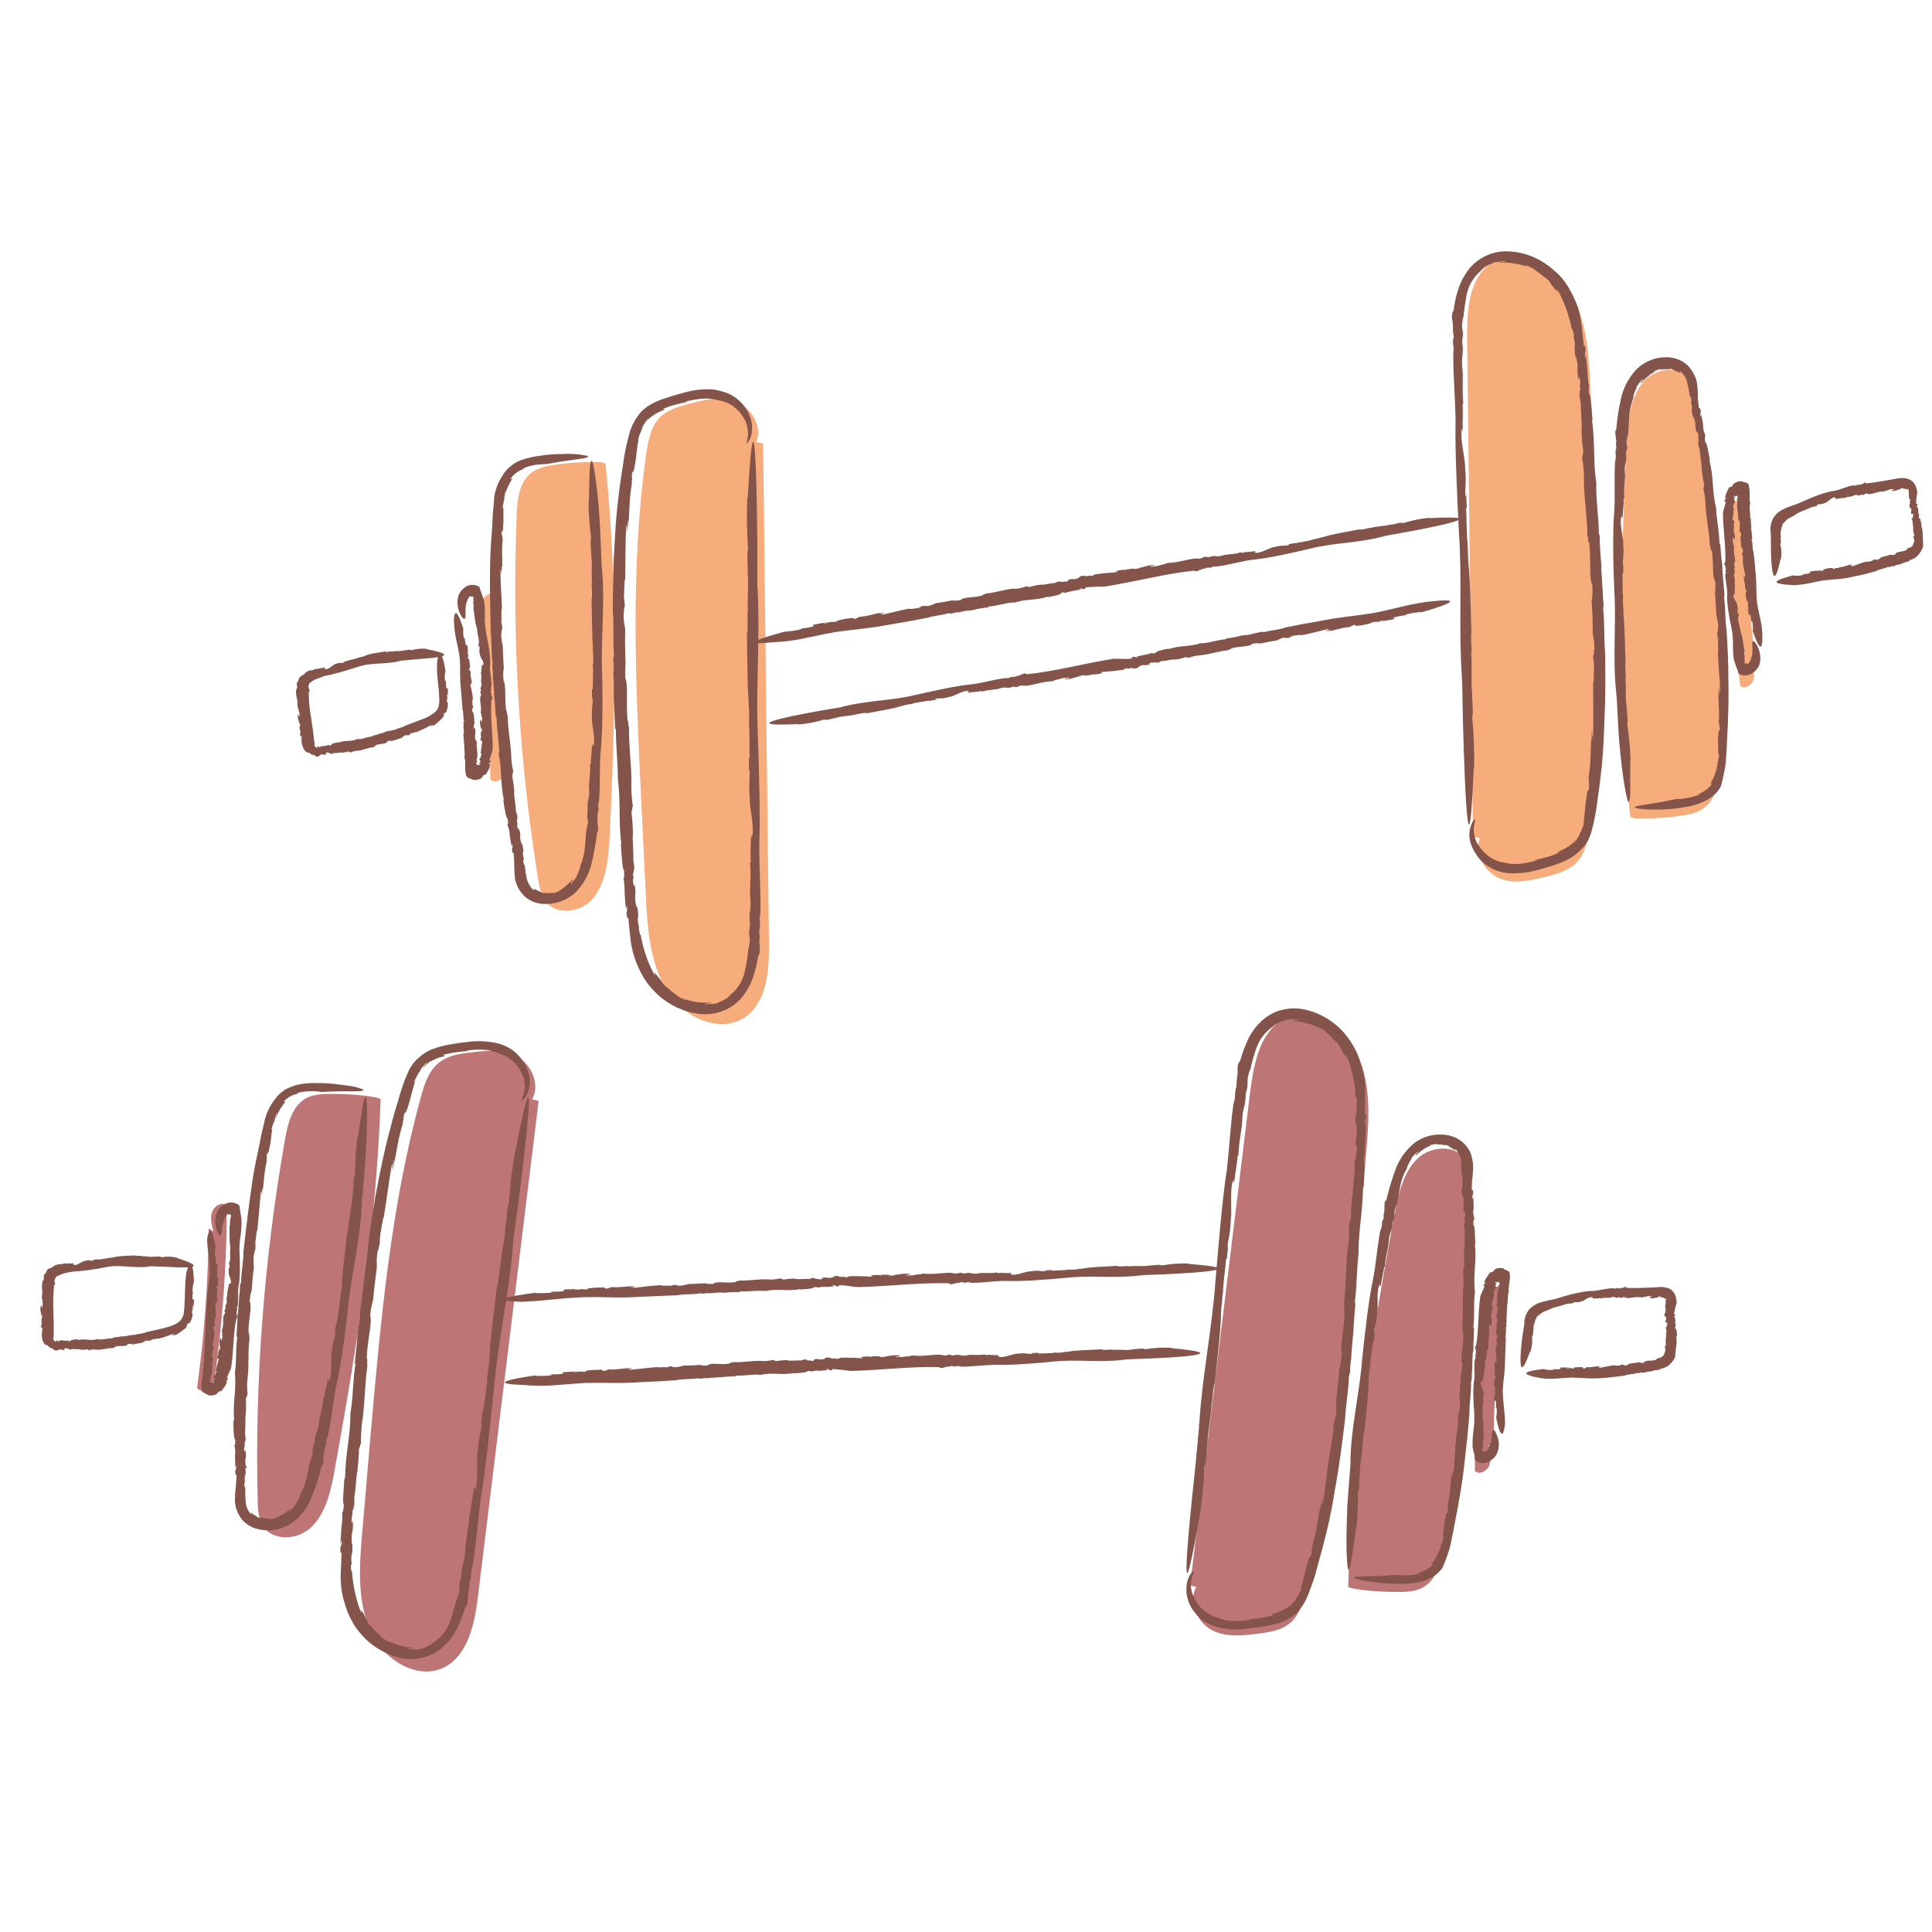 <?xml version="1.0" encoding="UTF-8"?><!-- Generator: Adobe Illustrator 23.0.3, SVG Export Plug-In . SVG Version: 6.00 Build 0)  --><svg xmlns="http://www.w3.org/2000/svg" enable-background="new 0 0 500 500" id="sketches" version="1.1" viewBox="0 0 500 500" x="0px" xml:space="preserve" y="0px">
<title>Lifestyle Blogger</title>
<g id="change1_1"><path d="m139.4 284.9c-5.2 42.4-10.4 84.9-15.6 127.4-0.8 6.9-2.2 14.6-7.5 18.4-6.9 4.9-16.6-0.4-20.3-8.4s-3-17.4-2.2-26.3l2.1-24.6c2.6-29.4 5.2-59.1 13-87.4 0.9-3.3 2-6.8 4.6-8.9 2.3-1.9 5.3-2.4 8.2-2.7 4.1-0.5 8.4-1 12.1 1s6.1 7.3 3.9 11.1m-40.4-0.5c-4-0.7-8-0.9-12.1-0.9-2.3 0-4.7 0.2-6.6 1.5-3.2 2.2-4.2 6.6-4.9 10.6-5.4 30.9-7.8 62.3-7 93.7 0 1.6 0.2 3.3 0.7 4.8 2 5.2 9.3 5.3 13.2 1.5s5.1-9.7 6.1-15.3c5.7-31.5 10.8-63.4 11.8-95.5m-44.5 33.5c-0.1 13.8-1.1 27.6-3 41.3 0.9 1.1 2.6 0.7 3.5-0.3 0.8-1.2 1.2-2.6 1.3-4 1.9-14.2 2.9-28.5 2.9-42.9-1.2-1.1-3.2 0-3.8 1.6s-0.1 3.4 0.3 5.1m254.4 92c-2.2 3.7 0.2 9.1 3.9 11.1s8 1.5 12.1 1c2.9-0.4 5.9-0.8 8.2-2.7 2.5-2.1 3.6-5.6 4.6-8.9 7.9-28.3 10.5-58 13-87.4l2.1-24.6c0.8-8.9 1.5-18.4-2.2-26.3s-13.4-13.3-20.3-8.4c-5.3 3.8-6.6 11.5-7.5 18.4-5.2 42.5-10.3 85-15.5 127.4m42.1 0.8c4 0.7 8 0.9 12.1 0.9 2.3 0 4.7-0.2 6.6-1.5 3.2-2.2 4.2-6.6 4.9-10.6 5.4-30.9 7.8-62.3 7-93.7 0-1.6-0.2-3.3-0.7-4.8-2-5.2-9.3-5.3-13.2-1.5s-5 9.7-6.1 15.3c-5.8 31.5-10.8 63.3-11.8 95.5m37.6-35.8c0.1-13.8 1.1-27.6 2.9-41.4-0.9-1.1-2.6-0.7-3.5 0.4-0.8 1.2-1.2 2.6-1.3 4-1.9 14.2-2.9 28.5-2.9 42.8 1.2 1.1 3.2 0 3.8-1.6 0.4-1.7 0.3-3.5-0.3-5.1" fill="#BE7575"/></g>
<g id="change2_1"><path d="m197.5 114.8c0.5 42.8 1 85.5 1.5 128.3 0.1 6.9-0.2 14.8-5 19.2-6.2 5.7-16.5 1.8-21.2-5.6s-5.3-16.9-5.7-25.8l-1.2-24.7c-1.4-29.5-2.8-59.3 1.3-88.4 0.5-3.4 1.1-7 3.3-9.5 2-2.2 5-3 7.8-3.8 4-1 8.2-2.1 12.1-0.6s7.1 6.4 5.3 10.5m-40.1 5.2c-4-0.1-8.1 0.1-12.1 0.7-2.3 0.3-4.6 0.8-6.4 2.4-2.9 2.6-3.3 7.1-3.4 11.2-1.2 31.4 0.6 62.8 5.6 93.8 0.2 1.6 0.6 3.2 1.3 4.7 2.7 4.9 10 4 13.2-0.3s3.7-10.3 4-15.9c1.5-32 2.2-64.2-1.1-96.2m-32.4 40.3c1.7 13.7 2.6 27.5 2.6 41.4 1 1 2.7 0.4 3.4-0.8 0.6-1.3 0.9-2.7 0.8-4.2 0-14.3-1-28.6-2.9-42.8-1.4-0.9-3.2 0.5-3.5 2.1-0.2 1.7 0.2 3.5 1 5m257.3 55.9c-1.7 4 1.4 9 5.3 10.5s8.1 0.4 12.1-0.6c2.8-0.7 5.8-1.6 7.8-3.8 2.2-2.4 2.9-6.1 3.3-9.5 4-29.1 2.7-58.9 1.3-88.4l-1.2-24.7c-0.4-8.9-1-18.4-5.7-25.8s-15.1-11.3-21.2-5.6c-4.8 4.4-5.1 12.3-5 19.2 0.5 42.8 1 85.5 1.5 128.3m41.8-4.7c4 0.1 8.1-0.1 12.1-0.7 2.3-0.3 4.6-0.8 6.4-2.4 2.9-2.6 3.3-7.1 3.5-11.2 1.2-31.4-0.6-62.8-5.6-93.8-0.2-1.6-0.6-3.2-1.3-4.7-2.7-4.9-10-4-13.2 0.3s-3.7 10.3-4 15.9c-1.5 32-2.2 64.2 1 96.2m32.4-40.2c-1.7-13.7-2.6-27.5-2.6-41.4-1-1-2.7-0.4-3.4 0.8-0.6 1.3-0.9 2.7-0.8 4.2 0 14.3 1 28.6 2.9 42.8 1.4 0.9 3.2-0.5 3.5-2.1s-0.3-3.4-1-5" fill="#F6AD7B"/></g>
<path d="m50.7 328.2l-1.5 10.9c-0.1 1.3-0.5 2.6-1.1 3.8-1.1 1.6-3.2 2.3-5 2.7-8.9 2.1-18.1 3-27.3 2.7-1 0.1-2-0.2-2.7-0.9-0.4-0.7-0.6-1.6-0.5-2.5l0.3-11.5c-0.1-1.3 0.2-2.6 0.9-3.6 0.8-0.8 1.9-1.2 3-1.3 11.1-1.9 22.3-2.2 33.5-0.8m84.3-44.2c2.3-3.7-0.2-8.9-4-10.8s-8.2-1.5-12.3-1c-2.9 0.3-6 0.7-8.4 2.6-2.6 2.1-3.7 5.5-4.7 8.7-8 27.6-10.7 56.6-13.2 85.4l-2.2 24c-0.8 8.7-1.5 17.9 2.3 25.7s13.7 13 20.7 8.2c5.4-3.7 6.8-11.2 7.6-17.9l15.8-124.4m-42.9-0.8c-4.1-0.6-8.2-0.9-12.3-0.9-2.3 0-4.8 0.2-6.8 1.5-3.2 2.1-4.3 6.5-5 10.4-5.5 30.2-7.9 60.9-7 91.5 0 1.6 0.2 3.2 0.7 4.7 2.1 5.1 9.5 5.2 13.4 1.5s5.2-9.5 6.2-14.9c5.8-30.8 10.9-61.9 11.9-93.2m-38.3 34.6c-0.1 13.5-1.1 27-3 40.4 0.9 1.1 2.7 0.7 3.5-0.3 0.8-1.2 1.3-2.5 1.3-3.9 1.9-13.9 2.9-27.9 2.9-41.9-1.3-1-3.3 0-3.9 1.6s-0.1 3.3 0.3 5m337.9 35.2c11.2 1.1 22.4 0.6 33.4-1.4 2.1 0.1 3.9-1.6 3.9-3.7 0-0.3 0-0.7-0.1-1v-10.8c0.1-0.8-0.1-1.7-0.6-2.3-0.7-0.6-1.7-0.9-2.7-0.8-9.2-0.1-18.3 0.9-27.3 3-1.9 0.5-3.9 1-5 2.6-0.6 1.1-1 2.3-1 3.6l-1.2 10.3m-85 53.5c-2.2 3.7 0.4 8.9 4.2 10.8s8.2 1.3 12.4 0.8c2.9-0.4 6-0.9 8.3-2.8 2.5-2.1 3.6-5.6 4.5-8.8 7.5-27.8 9.6-56.8 11.7-85.6l1.7-24.1c0.6-8.7 1.1-17.9-2.7-25.7s-14-12.7-20.9-7.8c-5.4 3.8-6.6 11.4-7.3 18.1-4.5 41.6-9 83.1-13.5 124.7m42.8-0.1c4.1 0.6 8.2 0.8 12.4 0.6 2.3-0.1 4.8-0.3 6.8-1.6 3.2-2.2 4.2-6.5 4.8-10.5 4.9-30.3 6.7-61 5.3-91.7 0-1.6-0.3-3.2-0.8-4.7-2.1-5-9.6-5-13.5-1.2s-5 9.6-5.9 15c-5.2 30.9-9.8 62.1-10.2 93.5m37.6-35.4c-0.1-13.5 0.6-27 2.2-40.4-0.9-1.1-2.7-0.7-3.5 0.4-0.8 1.2-1.2 2.6-1.3 4-1.7 13.9-2.4 27.9-2.1 41.9 1.3 1 3.3-0.1 3.8-1.7 0.4-1.7 0.3-3.4-0.4-5m-255.2-35.5c61.5-1.7 123.1-3.9 184.5-6.9m-183.6 29.3l178.8-7.1m-195.1-180.4v11c0.1 1.3-0.1 2.7-0.6 3.9-0.9 1.8-2.8 2.6-4.6 3.3-8.6 3.3-17.6 5.4-26.7 6.3-1 0.2-2 0-2.8-0.6-0.5-0.7-0.8-1.5-0.8-2.4l-1.3-11.4c-0.3-1.3-0.1-2.6 0.4-3.7 0.7-0.9 1.7-1.4 2.8-1.7 10.7-3.3 21.8-5.1 33-5.3m77.7-54.8c1.8-3.9-1.4-8.8-5.4-10.2s-8.3-0.4-12.4 0.6c-2.9 0.7-5.9 1.6-7.9 3.7-2.3 2.4-3 5.9-3.4 9.3-4.3 28.5-3 57.6-1.7 86.4l1.1 24.1c0.4 8.7 0.9 18 5.7 25.2s15.3 11 21.6 5.4c4.9-4.4 5.2-12 5.2-18.8-0.3-41.8-0.6-83.6-0.9-125.4m-42.8 4.8c-4.1-0.1-8.3 0.2-12.4 0.8-2.3 0.3-4.7 0.8-6.5 2.4-2.9 2.5-3.4 7-3.6 11-1.4 30.6 0.3 61.4 5.2 91.6 0.2 1.6 0.6 3.1 1.3 4.6 2.7 4.8 10.1 3.8 13.5-0.4s3.8-10.1 4.1-15.6c1.6-31.3 2.6-62.8-0.6-94m-33.1 39.6c1.7 13.4 2.5 26.9 2.5 40.4 1 1 2.7 0.4 3.5-0.8 0.6-1.3 0.9-2.7 0.8-4.1 0.1-14-0.8-28-2.7-41.9-1.4-0.9-3.2 0.5-3.6 2.1s0.3 3.3 0.9 4.9m339.4-10.1c11.2-0.4 22.3-2.4 33-5.8 2.1-0.2 3.6-2.1 3.4-4.1 0-0.3-0.1-0.7-0.2-1l-1.4-10.8c0-0.8-0.3-1.6-0.9-2.2-0.8-0.5-1.8-0.7-2.8-0.5-9.1 1.1-18.1 3.3-26.6 6.6-1.8 0.7-3.7 1.6-4.6 3.3-0.5 1.2-0.7 2.4-0.6 3.7l0.1 10.4m-77.3 64.2c-1.7 4 1.5 8.8 5.5 10.1s8.3 0.2 12.3-0.9c2.9-0.8 5.9-1.7 7.9-3.9 2.2-2.4 2.8-6 3.3-9.3 3.8-28.6 2-57.6 0.1-86.4l-1.4-24.1c-0.5-8.7-1.3-17.9-6.1-25.1s-15.5-10.7-21.7-5c-4.8 4.5-5 12.1-4.8 18.9l3.2 125.4m42.5-5.7c4.1 0 8.2-0.3 12.3-1 2.3-0.4 4.7-0.9 6.5-2.5 2.9-2.6 3.3-7 3.4-11 0.9-30.7-1.5-61.3-6.9-91.5-0.2-1.6-0.7-3.1-1.4-4.6-2.8-4.7-10.2-3.7-13.5 0.6s-3.6 10.2-3.8 15.7c-1.1 31.3-1.4 62.8 2.3 94m32.5-40.2c-1.9-13.4-3-26.9-3.2-40.4-1-0.9-2.7-0.3-3.5 0.9-0.6 1.3-0.9 2.7-0.7 4.1 0.2 14 1.3 28 3.5 41.8 1.4 0.9 3.2-0.5 3.6-2.2s-0.4-3.3-1-4.9m-257.7-1c60.8-9.8 121.4-20.3 182-31.4m-1.8 22.6l-176.4 30.9" fill="none"/>
<g id="change3_1"><path d="m350.7 162.1h-0.5 0.5z" fill="#84544A"/></g>
<g id="change3_2"><path d="m236.1 182.2h-0.1 0.1z" fill="#84544A"/></g>
<g id="change3_3"><path d="m332.6 162.4h0.1-0.1z" fill="#84544A"/></g>
<g id="change3_4"><path d="m355.7 158.6c-6.1 1-7.8 0.9-14 2.1-3 0.5-6.2 1.1-9.1 1.7-1.3 0.6-3.9 0.7-5.5 1.2l-0.7-0.1c-0.6 0.2-1.2 0.3-1.8 0.4-0.8 0.3-1.8 0.4-2.2 0.5v-0.1l-1 0.2 0.2-0.1c-1.4 0.4-2.9 0.7-4.3 0.8l0.1 0.2c-2.9 0.3-3.9 0.9-6.5 1.1v-0.1c-3.2 1.1-5.2 0.5-8.5 1.6 0.4-0.1-0.2-0.1-0.2-0.1-1.5 0.3-3.2 0.7-3.1 1.1-1.1 0.2-1 0-1.1-0.1 0 0.2-0.9 0.4-1.8 0.6l0.4-0.1-2.5 0.5 0.5 0.2c-1.4 0.1-0.4-0.4-1.7 0l0.1 0.3c-1.9 0.3-3 0-4.9 0.1-7.5 1.2-15.4 3.3-22.4 4l-0.3-0.2c-0.2-0.3-1.8 0.8-2.1 0.6l-0.8 0.3c-0.2 0-0.7 0-0.3-0.1-0.4 0.1-0.9 0.2-1.3 0.4h-0.9c-3 0.4-5.4 1.2-8.5 1.6-3.8 0.3-10.8 1.9-14.8 2.8-5.6 1.4-12.4 1.4-18.2 2.9-0.2 0-0.5 0.1-0.7 0.2l-5.3 0.9s-25.8 4.4-5.8 3.5l-0.1 0.1c2.3-0.2 4.5-0.6 6.7-1.3 0.4 0.4 2.4-0.4 3.1-0.4h-0.1c1.7-0.6 3.7-0.4 5.4-1-0.1 0-0.1 0.2-0.5 0.2 1.2-0.3 2.9-0.7 3.1-0.4 3-0.6 7.1-1.2 9-1.9l-0.1 0.1c0.8-0.3 1.7-0.5 2.6-0.6h0.1c1.1-0.5 3.4-0.6 4.4-0.9l0.1 0.1 2.4-0.4h-0.8c0.2-0.5 1.8 0 3.5-0.6 1.6-0.2 3.1-1.5 4.8-1.6 0.8-0.3-0.6 0.5 0.5 0.1 0.1 0.2-0.5 0.2-0.2 0.4 1.1-0.3 2-0.1 3.4-0.5l0.1 0.2c1.8-0.6 3.6-0.4 4.8-0.9 1.9-0.5 1.4 0.3 3.3-0.4l0.8 0.1c0.9-0.1 0.6-0.4 1.5-0.4 0 0.2 1.2-0.1 0.7 0.1 2.2-0.1 4.3-1.1 7.2-1.2 0.6-0.4 2-0.5 2.5-0.8 0.1 0.1 2.9-0.5 1.3 0.1-0.1 0-0.4 0.1-0.4 0l-0.2 0.2c1.7 0 2.9-0.7 4.5-0.9-0.5 0-1.1 0.2-0.7 0l1.5-0.2-0.3 0.2 2.2-0.3-0.3-0.1c0.9 0.1 1.9 0 2.7-0.3 0.5-0.2-1.1-0.1 0.1-0.3 1.5-0.1 3.7-0.3 5.6-0.6-0.2-0.2 0.3-0.2 0.8-0.4l0.1 0.2c1.9-0.6 0.8 0.3 2.7-0.3l-0.1 0.1 0.5-0.5c1.7-0.7 1 0.2 2.9-0.6-0.8 0.2-0.4-0.3 0.5-0.4l-0.2 0.2c0.3-0.1 0.7-0.2 1-0.3-0.3 0.1-0.1 0.3 0.6 0.1l-0.5 0.3 1.4-0.6c1.2 0 2.9-0.6 3.4-0.4 1-0.1 2-0.3 3-0.7-0.5 0.2 0.9 0.1 0.5 0.3 1-0.4 2.1-0.7 3.2-0.7h-0.1c2.8-0.3 4.7-1.1 7.2-1.3-0.1-0.2 1.2-0.3 0.8-0.5 2.5-0.7 4.8-0.3 5.5-1.2 0.7-0.1 1.3-0.2 2-0.1l-0.3 0.1c2.2-0.4 2.8-0.6 4.4-0.8 0.8-0.2 0.9-0.6 2.3-0.8-0.4 0.2 0.1 0.1 0.7 0-0.3 0.1-0.4 0.2 0.3 0.1 0.1-0.1 0.2-0.1 0.4-0.2 0.9-0.2 0.7-0.2 0.3-0.2l-0.2-0.1c1 0 2.6-0.5 2.8-0.2 2.7-0.5 4.6-1.1 6.9-1.6 0.3 0.1-0.2 0.3-0.9 0.5l1.6-0.3c0 0.2-0.9 0.3-1.4 0.4 2 0 3.9-1 6.2-1.1l0.4-0.2h0.1c0-0.1 0.5-0.3 0.8-0.4 0.4 0.1 0 0.4 1.2 0.2 1.2-0.1 2.4-0.4 3.6-0.8-0.6 0.1-0.4 0-0.2-0.1 0.4 0 0.9-0.1 1.3-0.1l0.1 0.2c-0.2-0.2 1.4-0.5 1.6-0.6 0.3 0.1-0.8 0.3-1 0.4l3.3-0.6c1.2-0.4-0.2-0.2 0.3-0.5 1.1-0.3 2.2-0.5 3.3-0.6l-0.4-0.1c1.5-0.4 3-0.7 4.5-0.7 14.4-4.2 2.7-2.8 2.7-2.8-5.3 0.5-8.2 1.6-15.1 3z" fill="#84544A"/></g>
<g id="change3_5"><path d="m221.3 160.1h0.5-0.5z" fill="#84544A"/></g>
<g id="change3_6"><path d="m339.6 139.7h0.1-0.1z" fill="#84544A"/></g>
<g id="change3_7"><path d="m239.9 159.9h-0.1 0.1z" fill="#84544A"/></g>
<g id="change3_8"><path d="m216 163.6c6.3-0.9 8-0.8 14.5-2 3.1-0.5 6.4-1.1 9.4-1.7 1.4-0.5 4-0.7 5.6-1.2l0.7 0.1c0.6-0.2 1.2-0.3 1.9-0.4v0.1c0.9-0.3 1.9-0.4 2.3-0.5v0.1l1.1-0.2-0.2 0.1c1.5-0.4 3-0.7 4.5-0.8l-0.1-0.2c3-0.3 4-0.9 6.7-1.1v0.1c3.3-1.1 5.4-0.5 8.8-1.6-0.4 0.1 0.2 0.1 0.2 0.1 1.6-0.3 3.3-0.6 3.2-1.1 1.2-0.2 1 0 1.2 0.1 0-0.2 1-0.4 1.9-0.6l-0.4 0.1 2.6-0.5-0.6-0.2c1.4-0.1 0.4 0.4 1.7 0l-0.1-0.3c1.7-0.1 3.3-0.2 5-0.2 7.7-1.2 15.9-3.4 23.1-4.1l0.4 0.1c0.2 0.3 1.9-0.8 2.2-0.6l0.8-0.3c0.2 0 0.8 0 0.4 0.1 0.5-0.1 0.9-0.2 1.3-0.4h0.9c3.1-0.4 5.6-1.2 8.8-1.7 3.9-0.3 11.1-1.9 15.2-2.9 5.8-1.5 12.8-1.5 18.7-3.1 0.2 0 0.5-0.1 0.7-0.2l5.5-1s26.6-4.7 6-3.6l0.1-0.1c-2.4 0.2-4.7 0.7-6.9 1.4-0.4-0.4-2.5 0.4-3.2 0.4l0.1-0.1c-1.8 0.6-3.8 0.4-5.5 1 0.1 0 0.1-0.2 0.5-0.2-1.3 0.3-3 0.7-3.2 0.5-3.1 0.6-7.4 1.3-9.3 2l0.1-0.1c-0.9 0.3-1.8 0.5-2.7 0.7h-0.1c-1.2 0.5-3.6 0.7-4.5 1l-0.1-0.1-2.4 0.5 0.9-0.1c-0.2 0.5-1.9 0.1-3.6 0.6-1.7 0.2-3.2 1.5-5 1.6-0.8 0.4 0.7-0.5-0.5-0.1-0.1-0.2 0.5-0.2 0.2-0.4-1.2 0.3-2 0.1-3.5 0.5l-0.1-0.2c-1.9 0.7-3.7 0.4-4.9 0.9-2 0.5-1.4-0.3-3.5 0.4l-0.9-0.1c-0.9 0.1-0.6 0.4-1.6 0.5 0-0.2-1.3 0.1-0.7-0.1-2.3 0.2-4.5 1.1-7.5 1.2-0.6 0.4-2.1 0.5-2.5 0.8-0.1-0.1-3 0.5-1.4-0.1 0.1 0 0.4-0.1 0.4 0l0.2-0.2c-1.7 0-3 0.7-4.7 0.9 0.5 0 1.1-0.2 0.7 0l-1.5 0.2 0.3-0.2-2.3 0.3 0.4 0.1c-0.9-0.1-1.9 0-2.8 0.3-0.5 0.2 1.1 0.1-0.1 0.3-1.5 0.1-3.8 0.3-5.7 0.6 0.2 0.2-0.3 0.2-0.8 0.4l-0.1-0.2c-2 0.6-0.8-0.3-2.8 0.3l0.2-0.1-0.5 0.5c-1.8 0.7-1-0.2-3 0.6 0.8-0.2 0.4 0.3-0.6 0.4l0.2-0.2c-0.3 0.1-0.7 0.2-1.1 0.3 0.3-0.1 0.1-0.3-0.7-0.1l0.5-0.3-1.5 0.6c-1.2 0-3 0.6-3.5 0.4-1 0.1-2.1 0.3-3.1 0.7 0.5-0.2-0.9-0.1-0.6-0.3-1.1 0.4-2.2 0.7-3.3 0.7l0.1-0.1c-2.9 0.3-4.8 1.1-7.4 1.3 0.1 0.2-1.2 0.3-0.8 0.5-2.6 0.7-4.9 0.3-5.7 1.2-0.7 0.1-1.4 0.2-2.1 0.1l0.3-0.1c-2.2 0.4-2.9 0.6-4.6 0.8-0.8 0.4-1.6 0.7-2.4 0.8 0.5-0.2-0.1-0.1-0.7 0 0.4-0.1 0.4-0.1-0.3-0.1-0.1 0.1-0.3 0.1-0.4 0.2-0.9 0.2-0.8 0.2-0.3 0.2 0 0 0 0.1 0.2 0.1-1 0-2.7 0.5-2.9 0.2-2.8 0.5-4.8 1.1-7.1 1.6-0.3-0.1 0.2-0.3 0.9-0.5l-1.6 0.3c0-0.2 0.9-0.3 1.4-0.4-2 0-4 1-6.4 1.1l-0.5 0.2h-0.1c0 0.1-0.5 0.3-0.8 0.4-0.4-0.1 0-0.4-1.2-0.2-1.3 0.1-2.5 0.4-3.8 0.8 0.6-0.1 0.5 0.1 0.2 0.1-0.5 0-0.9 0.1-1.4 0.1l-0.1-0.2c0.3 0.2-1.5 0.5-1.7 0.6-0.4-0.1 0.9-0.3 1-0.4l-3.4 0.6c-1.2 0.4 0.3 0.2-0.3 0.5-1.1 0.3-2.2 0.5-3.4 0.6l0.4 0.1c-1.5 0.4-3.1 0.6-4.6 0.7-14.9 4.1-2.8 2.7-2.8 2.7 5.8-0.2 8.8-1.3 15.9-2.6z" fill="#84544A"/></g>
<g id="change3_9"><path d="m451.8 153l0.1-0.3c-0.1 0-0.1 0.1-0.1 0.3z" fill="#84544A"/></g>
<g id="change3_10"><path d="m450.2 162.5v0z" fill="#84544A"/></g>
<g id="change3_11"><path d="m453.8 142.8z" fill="#84544A"/></g>
<g id="change3_12"><path d="m454.7 155.8c-0.3-3.4 0-4.4-0.4-7.9-0.1-1.7-0.3-3.5-0.5-5.1-0.4-0.8-0.1-2.2-0.5-3.1l0.2-0.4c-0.1-0.3-0.2-0.7-0.1-1-0.1-0.5-0.1-1-0.2-1.3v-0.6l0.1 0.1c-0.2-0.8-0.2-1.6-0.2-2.5l-0.2 0.1c0.2-1.6-0.3-2.2 0-3.7h0.1c-0.1-0.4-0.2-0.8-0.2-1.3v-1.7c0-0.6-0.1-1.1-0.2-1.7v-0.2c0-0.1-0.1-0.1-0.1-0.2-0.1-0.1-0.3-0.2-0.4-0.3-0.3-0.2-0.7-0.2-1-0.2 0.4 0-0.1-0.1-0.1-0.2-0.6-0.1-1.3 0-1.9 0.3-0.5 0.3-0.8 0.6-0.7 0.8-0.8 0.6-0.7 0.4-0.9 0.3 0.1 0.1-0.4 0.8-0.7 1.6 0-0.1 0-0.2 0.1-0.3-0.2 0.6-0.4 1.1-0.5 1.7l0.4-0.2c-0.2 0.8-0.5 0.1-0.5 1h0.3c-0.1 1.1-0.5 1.8-0.7 2.8 0 4.3 0.8 8.9 0.6 12.9l-0.2 0.2c-0.3 0.1 0.5 1.1 0.2 1.2l0.2 0.4c0 0.1-0.1 0.4-0.2 0.2 0 0.3 0.1 0.5 0.2 0.7l-0.2 0.5c0 1.7 0.5 3.1 0.5 4.9-0.2 2.2 0.5 6.1 1 8.4 0.4 1.7 0.5 3.4 0.5 5.1 0 0.9 0 1.8 0.1 2.6 0 0.4 0.1 0.9 0.2 1.3 0.2 0.6 0.4 1.2 0.6 1.7 0 0.2 0.1 0.3 0.2 0.5l0.3 1c0 0.2 0.2 0.2 0.4 0.3s0.3 0.1 0.5 0.2c0.7 0.2 1.5 0.1 2.2-0.2 0.3-0.1 0.6-0.3 0.8-0.5 0.7-0.5 1.2-1.2 1.5-1.9 0.5-1.5 0.3-3.2-0.4-4.7-0.5-1.1-1.1-1.7-1.3-1.4-0.1 0.1-0.2 0.6-0.1 1.3 0.1 1 0 1.9-0.2 2.9l-0.1-0.1c0 0.3-0.1 0.5-0.2 0.8 0 0.1-0.1 0.2-0.2 0.3-0.1 0.2-0.2 0.4-0.4 0.7-0.1-0.2-0.2-0.2-0.3-0.2s-0.4 0.1-0.4 0c-0.2 0.1-0.2-0.1-0.2-0.2v-0.4-0.4c0-0.2-0.1-0.3-0.1-0.5 0.1 0 0.2 0.1 0.2 0.2-0.1-0.6-0.4-1.6-0.1-1.7-0.3-1.7-0.5-4-1-5.1l0.1 0.1c-0.3-0.6-0.1-0.8-0.4-1.5v-0.1c-0.2-0.8-0.4-1.6-0.4-2.5l0.2-0.1-0.2-1.3v0.5c-0.5-0.1 0.2-1-0.2-2 0-0.9-1.1-1.8-1-2.7-0.2-0.4 0.4 0.4 0.1-0.3 0.2 0 0.2 0.3 0.3 0.1-0.2-0.6 0.1-1.1-0.1-1.9h0.2c-0.4-1 0.1-2-0.3-2.7-0.2-1.1 0.5-0.8 0-1.9l0.2-0.5c0-0.5-0.3-0.3-0.2-0.9 0.1 0 0.1-0.7 0.2-0.4 0.2-1.2-0.5-2.5-0.2-4.1-0.3-0.3-0.2-1.2-0.4-1.4 0.1-0.1 0-1.6 0.3-0.7v0.2l0.2 0.1c0.3-0.9-0.2-1.7-0.2-2.6 0 0.3 0 0.6-0.1 0.4v-0.4l0.1 0.2 0.1-1.3-0.2 0.2c0.1-0.6 0.4-0.9 0.1-1.5-0.1-0.3-0.2 0.6-0.3-0.1 0.1-0.8 0.3-2.1 0.3-3.1-0.2 0.1-0.2-0.2-0.2-0.5h0.2c-0.2-1 0.4-0.4 0.3-1.3l0.1 0.1-0.3-0.3c-0.1-0.4 0-0.5 0.1-0.5s0.1-0.1 0.1-0.1 0-0.1-0.1-0.2c0 0.1-0.4-0.2-0.2-0.3 0 0.1 0.1 0.1 0.1 0.2 0-0.1 0-0.2 0.1-0.2 0 0.1 0.1 0.3 0.2 0.2v0.3c0-0.2 0-0.3 0.1-0.5 0.1 0.1 0.2 0 0.3 0s0.2 0.1 0.1 0.2c0.1-0.1 0 0.4 0.2 0.4-0.2 0-0.2 0.3-0.4 0.3 0.1 0 0.2 0.1 0.2 0.2 0.1 0.3 0 0.6 0 0.9v-0.1c-0.2 1.6 0.4 2.7 0.2 4.1 0.2-0.1 0.1 0.7 0.4 0.5 0.3 1.5-0.4 2.7 0.4 3.2 0.1 0.7-0.1 0.8-0.2 1.1v-0.2c0.1 1.2 0.2 1.6 0.2 2.5 0.1 0.5 0.5 0.5 0.5 1.4-0.2-0.3-0.1 0.1-0.1 0.4 0-0.2-0.1-0.3-0.2 0.2 0.1 0.1 0.1 0.1 0.1 0.2 0.1 0.5 0.1 0.4 0.1 0.2l0.1-0.1c-0.2 0.6 0.1 1.5-0.1 1.6 0.2 1.6 0.5 2.6 0.7 3.9-0.1 0.2-0.3-0.1-0.3-0.5l0.1 0.9c-0.2 0-0.1-0.5-0.2-0.8-0.2 1.1 0.5 2.2 0.3 3.5l0.2 0.2v0.1c0.1 0 0.2 0.3 0.3 0.4-0.1 0.2-0.4 0-0.3 0.7 0 0.7 0.1 1.4 0.4 2.1 0-0.4 0.1-0.2 0.2-0.1 0 0.3-0.1 0.5 0 0.8l-0.2 0.1c0.2-0.1 0.3 0.8 0.4 0.9-0.1 0.2-0.2-0.5-0.3-0.5 0.2 1.3 0.1 0.6 0.2 1.9 0.2 0.6 0.2-0.1 0.4 0.1 0.2 0.6 0.3 1.2 0.3 1.9l0.2-0.2c0.3 0.8 0.3 1.7 0.2 2.6 1.4 4.1 2 4.4 2.3 3.8 0.2-0.8 0.2-1.5 0.2-2.3 0-3.5-0.8-5.1-1.4-9z" fill="#84544A"/></g>
<g id="change3_13"><path d="m444.4 188.1l0.1-0.6s-0.1 0.1-0.1 0.6z" fill="#84544A"/></g>
<g id="change3_14"><path d="m420 154.7v0.1-0.1z" fill="#84544A"/></g>
<g id="change3_15"><path d="m446.9 162.7v0.2-0.2z" fill="#84544A"/></g>
<g id="change3_16"><path d="m446.7 196.2c0.2-2.3 0.2-4.1 0.3-5.7s0.2-3 0.2-4.4c0.1-2.8 0.2-5.7 0.1-10.2 0-4.3-0.2-9-0.5-13.2-0.4-2-0.2-5.6-0.6-7.9l0.1-0.9c-0.1-0.9-0.2-1.7-0.2-2.6v0.1c-0.2-1.2-0.2-2.6-0.3-3.2l-0.1-1.5 0.1 0.2c-0.3-2.1-0.5-4.3-0.6-6.3l-0.2 0.2c-0.1-4.1-0.7-5.6-0.9-9.4-1.1-4.6-0.5-7.5-1.7-12.2 0.1 0.6 0.1-0.3 0.1-0.2-0.4-2.2-0.8-4.6-1.2-4.6-0.2-1.6-0.1-1.3 0.1-1.6-0.4-0.8-0.6-1.7-0.7-2.6l0.2 0.6-0.6-3.6-0.2 0.8c-0.2-1.9 0.3-0.6-0.1-2.4l-0.3 0.1c-0.2-1.1-0.3-2.3-0.3-3.5s-0.1-2.4-0.3-3.5c-0.2-0.8-0.5-1.5-0.9-2.2s-0.9-1.4-1.5-2c-1.2-1.1-2.8-1.8-4.5-2-3.2-0.3-6.3 0.8-8.6 3-2 2.1-3.5 4.8-4.1 7.7-0.6 2.6-1 5.3-1.2 7.9l-0.2 0.4c-0.3 0.2 0.4 2.8 0.1 3.2l0.1 1.2c-0.1 0.3-0.1 1-0.2 0.4 0 0.6 0 1.3 0.1 1.9l-0.2 1.2c-0.3 4.3 0 7.9-0.2 12.4-0.5 5.4-0.3 15.5 0 21.4 0.5 8.2-0.5 17.8 0.5 26.2 0 0.3 0 0.7 0.1 1 0.1 2.6 0.3 5.1 0.4 7.7 0 0 0.1 2.3 0.4 5.4s0.7 6.8 1.2 9.7 0.9 4.8 1.2 4.3c0.2-0.9 0.4-1.9 0.3-2.9v-7.8l0.1 0.2c-0.1-3.2-0.4-6.5-0.9-9.7 0.4-0.5-0.2-3.4-0.1-4.4v0.1c-0.5-2.5 0-5.3-0.4-7.7 0.1 0.2 0.2 0.5 0.2 0.7-0.1-1.8-0.3-4.2-0.1-4.4-0.2-4.3-0.2-10.3-0.6-13l0.1 0.2c-0.1-1.3-0.2-2.5-0.2-3.8 0-0.1 0-0.2 0.1-0.2-0.3-1.7-0.1-5-0.2-6.4l0.2-0.1v-3.4 1.3c-0.4-0.4 0.3-2.6 0-5 0.1-2.3-0.9-4.7-0.6-7.1-0.2-1.1 0.3 1 0.2-0.7 0.2-0.1 0.1 0.8 0.3 0.4-0.1-1.7 0.3-2.8 0.2-4.8l0.2-0.1c-0.3-2.7 0.4-5.1 0.1-6.9-0.1-2.8 0.6-1.9 0.3-4.8l0.3-1.1c0.1-1.2-0.3-0.9-0.1-2.3 0.1 0.1 0.2-1.7 0.3-0.9 0.2-1.5 0.2-3.1 0.3-4.7 0.1-1.8 0.5-3.5 1.1-5.2-0.1-0.9 0.9-2.6 1-3.2 0.1-0.1 0.3-0.3 0.4-0.5 0.2-0.2 0.4-0.6 0.6-0.8 0.4-0.5 0.7-0.7 0.2 0.1-0.1 0.1-0.3 0.4-0.3 0.3v0.3l1-1s0.6-0.6 1-0.9c0.7-0.6 1.5-1.1 2.4-1.4-0.6 0.1-1.3 0.5-0.9 0.1 0.6-0.2 1.2-0.4 1.8-0.5l-0.3 0.2c0.9-0.2 1.8-0.2 2.7-0.1l-0.3-0.2c0.3 0 0.6 0.1 0.8 0.2l0.6 0.3 1.4 0.6c0.6 0.2-0.8-0.9 0.3-0.2 0.7 0.7 1.3 1.5 1.5 2.5 0.3 1.3 0.6 2.5 0.7 3.8 0.2-0.3 0.3 0.4 0.5 1.2l-0.2 0.1c0.7 2.8-0.2 1.1 0.5 3.8l-0.2-0.2 0.5 0.7c0.8 2.4-0.1 1.4 0.8 4.1-0.2-1.1 0.3-0.6 0.4 0.8l-0.2-0.3 0.3 1.5c-0.2-0.4-0.3-0.2-0.1 0.9l-0.3-0.7 0.6 2c0.1 1.6 0.6 4.2 0.5 4.9 0.1 1.4 0.4 2.9 0.7 4.3-0.2-0.7-0.1 1.2-0.3 0.7 0.4 1.5 0.6 3.1 0.6 4.7v-0.2c0.2 4 1 6.7 1.1 10.3 0.2-0.2 0.2 1.7 0.5 1.2 0.6 3.7 0 6.8 0.9 8 0.1 1 0 1.9 0 2.9l-0.1-0.4c0.2 3.1 0.3 4.1 0.4 6.4 0.3 1.1 0.5 2.3 0.5 3.4-0.2-0.7-0.1 0.2-0.1 1 0-0.5-0.1-0.6-0.2 0.4 0.1 0.2 0.1 0.4 0.1 0.6v0c0.1 1.3 0.1 1.1 0.1 0.5l0.1-0.2c-0.2 1.4 0.1 3.8-0.1 3.9 0.1 3.9 0.5 6.7 0.6 10-0.1 0.4-0.2-0.4-0.3-1.4l0.1 2.3c-0.2 0-0.1-1.3-0.2-2-0.3 2.8 0.3 5.7 0 8.9l0.1 0.7v0.2c0.1 0.4 0.2 0.8 0.2 1.2-0.2 0.5-0.4 0-0.4 1.6-0.2 1.3 0 3.6 0 5.2 0.1-0.9 0.2-0.6 0.2-0.2-0.1 0.8-0.3 1.2-0.3 1.8l-0.2 0.1c0.3-0.3-0.1 2-0.1 2.3-0.3 0.4 0.2-1.2 0-1.4-0.1 0.7-0.3 1.5-0.5 2.2s-0.5 1.3-0.9 1.9c-0.8 1.3 0.4-0.1 0.1 0.6-0.8 1.2-2.1 2.1-3.5 2.6h0.6c-1.1 0.5-2.2 0.8-3.4 1-0.9 0.2-1.9 0.3-2.9 0.3-5.2 1.1-8.1 1.4-9.6 1.7s-1.3 0.5-0.5 0.7c1.2 0.2 2.3 0.3 3.5 0.3h2.3c1.9 0 3.9-0.2 5.8-0.5 1.8-0.2 3.6-0.7 5.3-1.4 1-0.4 1.9-1 2.7-1.6 0.9-0.7 1.6-1.6 2.1-2.6 0.6-2.4 1.2-4.8 1.3-7.2z" fill="#84544A"/></g>
<g id="change3_17"><path d="m411 203.7l0.2-0.9s-0.1 0.3-0.2 0.9z" fill="#84544A"/></g>
<g id="change3_18"><path d="m379.7 140.4v0.2-0.2z" fill="#84544A"/></g>
<g id="change3_19"><path d="m415.3 168.8v0.3-0.3z" fill="#84544A"/></g>
<g id="change3_20"><path d="m411.9 215.1c0.7-2.6 1.2-5.2 1.5-7.8 0.3-2.2 0.6-4.1 0.8-6.1 0.5-3.9 0.8-7.8 1-14.1 0.3-6 0.3-12.4 0.2-18.3-0.3-2.8-0.1-7.7-0.5-11l0.1-1.3c-0.1-1.2-0.2-2.4-0.2-3.6v0.1c-0.2-1.7-0.2-3.6-0.3-4.4v0.1l-0.1-2.1 0.1 0.4c-0.3-2.9-0.5-6-0.5-8.7l-0.2 0.2c-0.1-5.7-0.7-7.8-0.7-13l0.1 0.1c-1-6.5-0.3-10.3-1.2-17 0.1 0.8 0.1-0.4 0.1-0.3-0.2-3.1-0.5-6.4-0.9-6.4-0.1-2.2 0-1.8 0.1-2.1-0.2 0-0.4-1.9-0.5-3.7l0.1 0.8c-0.1-1.7-0.3-3.4-0.5-5.1l-0.2 1c-0.2-2.7 0.4-0.7 0-3.3l-0.3 0.1-0.5-4.8c-0.2-1.6-0.5-3.2-0.9-4.8-0.6-1.8-1.4-3.6-2.4-5.3-1-1.8-2.3-3.4-3.9-4.7-3.1-2.8-7-4.6-11.1-4.9-2.1-0.2-4.2 0.1-6.1 0.9s-3.6 2.1-4.9 3.7c-1.2 1.6-2.1 3.3-2.7 5.2-0.6 1.8-1 3.6-1.2 5.4l-0.3 0.6c-0.2 0.7-0.2 1.4 0 2.2 0.1 0.8 0.2 1.6 0.1 2.3l0.2 1.6c0 0.5-0.1 1.4-0.2 0.6 0 0.9 0.1 1.7 0.2 2.6l-0.1 1.6c0 5.9 0.5 10.9 0.6 17.1-0.2 7.4 0.5 21.4 0.9 29.5 0.8 11.3-0.1 24.5 0.7 36.1 0 0.4 0 0.9 0.1 1.3l0.2 10.6s1.2 51.5 2.8 12.3l0.1 0.3c0.1-4.5-0.1-9-0.5-13.5 0.4-0.6-0.1-4.8 0-6.1v0.1c-0.4-3.5 0.1-7.3-0.3-10.7 0.1 0.3 0.2 0.7 0.2 1-0.1-2.5-0.3-5.9-0.1-6.1-0.2-5.9-0.3-14.3-0.8-18.1l0.1 0.3c-0.3-2.2-0.1-2.8-0.3-5.2v-0.3c-0.3-2.4-0.2-6.9-0.4-8.8l0.2-0.1-0.2-4.7v1.8c-0.5-0.6 0.2-3.6-0.2-7 0-3.2-1.1-6.5-1-9.8-0.2-1.6 0.4 1.4 0.1-1 0.2-0.1 0.2 1.1 0.3 0.5-0.2-2.3 0.1-3.8-0.1-6.7l0.2-0.1c-0.4-3.7 0.1-7.1-0.3-9.6-0.2-3.8 0.5-2.6 0-6.6l0.2-1.6c0-1.7-0.3-1.2-0.2-3.1 0.1 0.1 0.2-2.3 0.3-1.2 0.2-2.1 0.5-4.2 0.9-6.3 0.5-2.3 1.7-4.3 3.5-5.9 0.5-0.6 1.1-1.1 1.7-1.4 0.3-0.2 0.7-0.4 1.1-0.5 0.3-0.2 0.6-0.3 0.8-0.4 0.3 0 0.5-0.1 0.8-0.1 0.4-0.1 1-0.1 1.4-0.2 0.9 0 1.4 0.1 0 0.2-0.2 0-0.7 0.1-0.6 0l-0.3 0.2c1.3-0.1 2.7 0 4 0.2 1.4 0.2 2.8 0.6 4.1 1.2-0.8-0.4-1.9-0.8-1.1-0.7 0.9 0.3 1.7 0.8 2.5 1.2-0.2-0.1-0.4-0.1-0.6-0.2 1.2 0.7 2.2 1.5 3.2 2.4l-0.3-0.5c0.4 0.4 0.6 0.7 0.9 0.9s0.4 0.6 0.6 0.9 0.4 0.6 0.7 0.9 0.5 0.7 0.9 1.1c0.7 0.8-0.8-1.8 0.4 0 1.7 3.1 2.8 6.4 3.5 9.8 0.1-0.4 0.3 0.6 0.6 1.6l-0.2 0.1c0.9 3.8-0.1 1.4 0.5 5.2l-0.2-0.3 0.5 1c0.7 3.4-0.2 1.9 0.6 5.7-0.1-1.5 0.4-0.8 0.4 1.2l-0.2-0.5c0.1 1 0.2 1.4 0.2 2.1-0.1-0.6-0.3-0.3-0.1 1.2l-0.3-1 0.5 2.9c0 2.3 0.4 5.8 0.2 6.8 0 2 0.2 4 0.5 6-0.2-1-0.1 1.7-0.4 1 0.4 2.1 0.6 4.3 0.5 6.4v-0.3c0.1 5.5 0.9 9.4 0.9 14.3 0.2-0.2 0.2 2.4 0.5 1.7 0.5 5.1-0.1 9.3 0.8 11.1 0.1 1.3 0 2.7-0.1 4l-0.1-0.6c0.2 4.4 0.3 5.6 0.3 8.8 0.1 1.6 0.5 1.9 0.4 4.8-0.1-0.9-0.1 0.2-0.1 1.3 0-0.7-0.1-0.9-0.2 0.5 0.1 0.3 0.1 0.5 0.1 0.8v0c0.1 1.8 0.1 1.5 0.1 0.6l0.1-0.3c-0.2 1.9 0 5.2-0.3 5.4 0 5.4 0.1 9.3 0 13.8-0.2 0.5-0.2-0.6-0.2-1.9l-0.1 3.2c-0.2 0 0-1.8 0-2.8-0.5 3.8-0.1 7.9-0.9 12.3l0.1 0.9v0.3c0.1 0.6 0.1 1.1 0 1.7-0.2 0.6-0.4-0.1-0.6 2.1-0.4 1.7-0.4 5-0.9 7.1 0.3-1.1 0.3-0.8 0.2-0.2-0.3 1-0.6 1.6-0.9 2.3h-0.2c0.2-0.1 0 0.5-0.4 1.2-0.3 0.5-0.6 1-1 1.5-0.3 0.1 0-0.1 0.3-0.6 0.2-0.3 0.4-0.7 0.6-1.1-0.3 0.6-0.7 1.1-1.2 1.6-0.3 0.3-0.5 0.5-0.7 0.6-0.8 0.6-1.7 1.1-2.6 1.5-2 1 0.5 0.1-0.5 0.6-2 0.8-4.1 1.4-6.2 1.8h0.8c-3.7 1.1-6.2 1.3-8.7 0.6-1.6-0.2-3.1-0.9-4.3-1.9-1-0.8-1.8-1.8-2.5-2.9-0.5-0.8-0.8-1.8-0.9-2.7-0.1-0.4-0.1-0.8-0.1-1.1s0-0.6 0.1-0.9c0.2-1.1 0.3-1.5 0.2-1.6s-0.3 0.1-0.6 0.6c-0.4 0.8-0.7 1.7-0.8 2.6-0.1 1.1 0 2.2 0.4 3.2 0.3 0.8 0.7 1.7 1.2 2.4l0.6 0.9c1 1.3 2.3 2.3 3.8 3.1 1.3 0.6 2.8 1 4.3 1.1 2.5 0.1 5.1-0.2 7.5-0.9 1.2-0.3 2.3-0.7 3.5-1 1.3-0.4 2.6-0.9 3.8-1.5 1.5-0.7 2.8-1.7 3.9-2.9 1.3-1.1 2.1-2.8 2.6-4.6z" fill="#84544A"/></g>
<g id="change3_21"><path d="m474.8 147.2h0.3-0.3z" fill="#84544A"/></g>
<g id="change3_22"><path d="m466.5 132.4z" fill="#84544A"/></g>
<g id="change3_23"><path d="m485.5 147.9z" fill="#84544A"/></g>
<g id="change3_24"><path d="m471.9 150.2c3.6-0.4 4.6-0.2 8.3-1.1 1.8-0.3 3.6-0.8 5.3-1.3 0.7-0.5 2.2-0.6 3.1-1.1l0.4 0.1c0.3-0.2 0.6-0.3 1-0.3v0.1c0.5-0.3 1-0.4 1.2-0.5v0.1l0.6-0.2-0.1 0.1c0.8-0.4 1.6-0.7 2.5-0.9l-0.1-0.2c0.8-0.2 1.6-0.6 2.2-1.2 0.6-0.7 1.1-1.5 1.4-2.3 0-1.4-0.1-2.2-0.1-3 0-0.9-0.1-1.7-0.4-2.5 0.1 0.2 0.1-0.1 0.1-0.1-0.2-0.9-0.3-1.9-0.7-1.8-0.1-0.7 0-0.6 0.2-0.7-0.2 0-0.3-0.5-0.4-1l0.1 0.2-0.2-1.5-0.3 0.3c0-0.8 0.4-0.2 0.2-1h-0.3c0-1 0.1-1.9 0.3-2.9-0.1-0.8-0.3-1.5-0.6-2.1-0.5-0.8-1.3-1.4-2.3-1.6-0.7-0.1-1.4-0.1-2.1 0l-1.7 0.3c-2.2 0.4-4.4 0.8-6.5 1l-0.2-0.2c-0.1-0.3-1 0.7-1.2 0.4l-0.4 0.2c-0.1 0-0.4 0-0.2-0.1-0.3 0-0.5 0.1-0.7 0.3l-0.5-0.1c-1.8 0.2-3.1 1-4.9 1.4-2.3 0.2-6.2 1.8-8.4 2.8-1.5 0.8-3.3 1.1-5.2 2.1-1 0.5-1.9 1.3-2.5 2.4-0.5 1-0.7 2.1-0.6 3.2 0 0.2 0 0.3 0.1 0.4v3.2s0 15.2 2.5 3.6l0.1 0.1c0.2-1.3 0.2-2.7-0.2-4 0.4-0.2 0-1.4 0.2-1.8-0.3-1.1 0.2-2.1 0.2-2.8 0 0 0.1 0.1 0.1 0.2 0-0.6 0.3-1.2 0.5-1.1 0.4-0.6 1-1.1 1.7-1.4s1.3-0.7 2-1.2v0.1c0.5-0.5 0.8-0.3 1.4-0.7h0.1c0.8-0.4 1.6-0.7 2.4-1l0.1 0.1 1.3-0.5-0.5 0.1c0-0.5 1.1-0.1 2-0.6 0.9-0.2 1.6-1.4 2.6-1.5 0.4-0.3-0.3 0.4 0.3 0.1 0.1 0.2-0.3 0.2 0 0.4 0.6-0.3 1.1-0.1 1.9-0.4l0.1 0.2c1-0.6 2.1-0.3 2.7-0.8 1.1-0.4 0.9 0.4 1.9-0.2l0.5 0.1c0.5-0.1 0.3-0.4 0.9-0.4 0 0.2 0.7 0 0.4 0.2 1.3 0 2.5-0.8 4.2-0.7 0.3-0.3 1.2-0.3 1.4-0.6 0.1 0.1 1.7-0.2 0.8 0.2h-0.2l-0.1 0.2c1 0.2 1.7-0.4 2.6-0.5-0.2 0-0.6 0-0.4-0.1l0.8-0.1-0.1 0.2c0.3 0 0.6 0 0.9 0.1 0-0.1 0-0.1-0.1-0.2 0.4 0.2 0.1 0.4 0.4 0.3s0.1-0.3 0.2-0.2c0 0.3 0.1 0.6 0.1 0.9 0 0.5 0 1.1 0.1 1.7 0.2-0.1 0.2 0.2 0.3 0.5l-0.2 0.1c0.4 1.1-0.3 0.5 0 1.6l-0.1-0.1 0.4 0.3c0.5 1-0.3 0.6 0.3 1.7-0.1-0.4 0.4-0.3 0.4 0.3l-0.2-0.1c0.1 0.2 0.1 0.4 0.1 0.6-0.1-0.2-0.3-0.1-0.2 0.4l-0.3-0.3 0.4 0.8c-0.1 0.7 0.3 1.7 0.1 2 0 0 0.1 1.4 0.4 1.7-0.2-0.2-0.2 0.5-0.4 0.3 0.2 0.3 0.5 1.3 0.2 1.5v-0.1l-0.3 0.9c-0.3 0.4-0.8 0.6-1.2 0.6 0.1 0.2-0.6 0.3-0.3 0.5-1.4 0.7-2.8 0.3-3 1.2-0.6 0.2-0.8 0.1-1.2 0.1l0.1-0.1c-0.8 0.3-1.7 0.5-2.5 0.7-0.4 0.2-0.4 0.6-1.3 0.7 0.2-0.2-0.1-0.1-0.4 0 0.2-0.1 0.2-0.1-0.2-0.1-0.1 0.1-0.1 0.1-0.2 0.1-0.5 0.2-0.4 0.2-0.2 0.2 0 0 0 0.1 0.1 0.1-0.6-0.1-1.5 0.4-1.6 0.1-1.5 0.4-2.6 0.9-3.9 1.3-0.2-0.1 0.1-0.3 0.5-0.4l-0.9 0.2c0-0.2 0.5-0.2 0.8-0.3-1.2-0.1-2.2 0.7-3.6 0.7l-0.2 0.2h-0.8c0 0.1-0.3 0.2-0.5 0.3-0.2-0.1 0-0.4-0.7-0.3-0.7 0-1.4 0.2-2.1 0.5 0.4 0 0.3 0.1 0.1 0.2-0.3 0.1-0.5-0.1-0.8 0l-0.1-0.2c0.2 0.2-0.8 0.3-0.9 0.4-0.2-0.1 0.5-0.2 0.5-0.3l-1.9 0.3c-0.7 0.2 0.1 0.2-0.2 0.4-0.6 0.2-1.3 0.3-1.9 0.3l0.2 0.2c-0.9 0.2-1.8 0.3-2.6 0.1-4.3 1.1-4.7 1.6-4.1 2 0.8 0.2 1.6 0.4 2.4 0.4 3.7 0.4 5.5-0.4 9.5-1.1z" fill="#84544A"/></g>
<g id="change3_25"><path d="m121.9 173.4l-0.1 0.3s0.1-0.1 0.1-0.3z" fill="#84544A"/></g>
<g id="change3_26"><path d="m123.6 163.9z" fill="#84544A"/></g>
<g id="change3_27"><path d="m119.7 183.6z" fill="#84544A"/></g>
<g id="change3_28"><path d="m119 170.5c0.2 3.4-0.1 4.4 0.3 7.9 0.1 1.7 0.3 3.5 0.4 5.2 0.3 0.8 0.1 2.2 0.4 3.1l-0.2 0.4c0.1 0.3 0.1 0.7 0.1 1h-0.1c0.1 0.4 0.1 0.8 0.2 1.3h-0.1v0.6l-0.1-0.1c0.1 0.8 0.2 1.6 0.1 2.5l0.2-0.1c-0.2 1.6 0.2 2.2 0 3.7 0.1 0.4 0.2 0.8 0.2 1.3v1.6c0 0.6 0.1 1.1 0.2 1.7l0.1 0.2c0 0.1 0.1 0.1 0.1 0.2 0.1 0.1 0.3 0.2 0.4 0.3 0.3 0.2 0.6 0.3 1 0.3-0.4 0 0.1 0.1 0.1 0.2 0.6 0.1 1.3 0 1.9-0.2 0.5-0.2 0.8-0.6 0.7-0.8 0.8-0.5 0.7-0.4 0.9-0.3-0.1-0.1 0.4-0.8 0.7-1.5 0 0.1-0.1 0.2-0.1 0.3 0.3-0.5 0.4-1.1 0.5-1.7l-0.4 0.2c0.2-0.8 0.5-0.1 0.5-1h-0.3c0.2-1.1 0.6-1.8 0.8-2.8 0.1-4.3-0.7-8.9-0.3-12.9l0.2-0.2c0.3-0.1-0.5-1.1-0.2-1.2l-0.2-0.7c0-0.1 0.1-0.4 0.2-0.2 0-0.3-0.1-0.5-0.2-0.7l0.2-0.5c0.1-1.7-0.4-3.1-0.4-4.9 0.3-2.2-0.4-6.1-0.9-8.4-0.3-1.7-0.5-3.4-0.4-5.1 0-0.9 0-1.8-0.1-2.7 0-0.4-0.1-0.9-0.2-1.3-0.2-0.6-0.4-1.2-0.6-1.7 0-0.2-0.1-0.3-0.2-0.5l-0.3-1c0-0.2-0.2-0.2-0.4-0.3s-0.3-0.1-0.5-0.2c-0.7-0.2-1.5-0.2-2.2 0.1-0.3 0.1-0.6 0.3-0.8 0.5-0.7 0.5-1.2 1.2-1.5 1.9-0.5 1.5-0.4 3.2 0.3 4.7 0.5 1.1 1.1 1.7 1.3 1.4 0.2-0.4 0.2-0.8 0.2-1.3-0.1-1 0-1.9 0.2-2.9l0.1 0.1c0-0.3 0.1-0.5 0.2-0.8 0-0.1 0.1-0.2 0.2-0.3 0.1-0.2 0.3-0.5 0.4-0.7 0.1 0.2 0.2 0.2 0.3 0.2s0.3-0.1 0.4 0c0.2-0.1 0.2 0.1 0.2 0.2v0.4 0.4c0 0.2 0.1 0.3 0.1 0.4-0.1 0-0.2-0.1-0.2-0.2 0.1 0.6 0.3 1.6 0.1 1.7 0.3 1.7 0.4 4 0.9 5.1l-0.1-0.1c0.3 0.6 0.1 0.8 0.3 1.5v0.1c0.2 0.8 0.3 1.7 0.4 2.5l-0.2 0.1 0.2 1.3v-0.5c0.4 0.1-0.2 1 0.2 2 0 0.9 1.1 1.8 0.9 2.7 0.2 0.4-0.4-0.4-0.2 0.3-0.2 0-0.2-0.3-0.3-0.1 0.2 0.7-0.2 1.1 0 1.9h-0.2c0.4 1.1-0.1 2 0.2 2.7 0.2 1.1-0.5 0.8-0.1 1.9l-0.2 0.4c0 0.5 0.3 0.3 0.2 0.9-0.2 0-0.1 0.7-0.2 0.4-0.2 1.2 0.4 2.5 0.1 4.1 0.3 0.3 0.2 1.2 0.4 1.4-0.1 0 0 1.6-0.3 0.7v-0.2l-0.2-0.1c-0.3 0.9 0.2 1.7 0.2 2.6 0.1-0.3 0-0.6 0.2-0.4v0.9l-0.2-0.2-0.1 1.3 0.2-0.2c-0.1 0.6-0.4 0.8-0.1 1.5 0.1 0.3 0.2-0.6 0.3 0.1-0.1 0.8-0.3 2.1-0.4 3.1 0.2-0.1 0.2 0.2 0.2 0.5h-0.2c0.2 1-0.4 0.4-0.3 1.2l-0.1-0.1 0.3 0.3c0.1 0.4 0 0.5-0.2 0.5-0.1 0-0.1 0.1-0.1 0.1s0 0.1 0.1 0.2c0-0.1 0.4 0.2 0.2 0.3 0-0.1 0-0.1-0.1-0.2 0 0.1 0 0.2-0.1 0.2s-0.1-0.2-0.2-0.2v-0.3c0 0.2 0 0.3-0.1 0.5-0.1-0.1-0.2 0-0.3 0s-0.2-0.1-0.1-0.2c-0.1 0.1 0-0.4-0.2-0.4 0.2 0 0.2-0.3 0.4-0.3-0.1 0-0.2-0.1-0.2-0.2-0.1-0.3 0-0.6 0.1-0.9v0.1c0.2-1.6-0.3-2.7-0.1-4.1-0.2 0.1-0.1-0.7-0.4-0.5-0.3-1.5 0.5-2.7-0.4-3.2-0.1-0.7 0.2-0.8 0.2-1.1v0.1c-0.1-1.2-0.1-1.6-0.2-2.5-0.1-0.5-0.5-0.5-0.4-1.4 0.2 0.3 0.1-0.1 0.1-0.4 0 0.2 0.1 0.3 0.2-0.2-0.1-0.1-0.1-0.1-0.1-0.2-0.1-0.5-0.1-0.4-0.1-0.2s0 0.2-0.1 0.1c0.2-0.6-0.1-1.5 0.2-1.6-0.1-1.6-0.5-2.6-0.7-3.9 0.1-0.1 0.3 0.1 0.3 0.5l-0.1-0.9c0.2 0 0.2 0.5 0.2 0.8 0.2-1.1-0.5-2.2-0.3-3.5l-0.2-0.3v-0.1c-0.1 0-0.2-0.3-0.3-0.4 0.2-0.2 0.4 0 0.3-0.7 0-0.7-0.1-1.4-0.3-2.1 0 0.4-0.1 0.3-0.2 0.1 0-0.3 0.1-0.5 0-0.8l0.2-0.1c-0.2 0.1-0.3-0.8-0.4-0.9 0.2-0.2 0.2 0.5 0.3 0.5-0.2-1.3-0.1-0.6-0.2-1.9-0.2-0.7-0.2 0.1-0.4-0.2-0.2-0.6-0.3-1.2-0.3-1.9l-0.2 0.2c-0.2-0.8-0.3-1.7-0.2-2.6-1.3-4.1-1.9-4.4-2.2-3.8-0.2 0.7-0.3 1.5-0.2 2.3 0.2 3.8 1 5.4 1.5 9.3z" fill="#84544A"/></g>
<g id="change3_29"><path d="m129.9 138.5l-0.1 0.6s0.1-0.2 0.1-0.6z" fill="#84544A"/></g>
<g id="change3_30"><path d="m153.6 172.4v-0.2 0.2z" fill="#84544A"/></g>
<g id="change3_31"><path d="m126.9 163.8v-0.2 0.2z" fill="#84544A"/></g>
<g id="change3_32"><path d="m127.8 130.3c-0.3 2.3-0.3 4.1-0.4 5.6s-0.2 3-0.3 4.4c-0.2 2.8-0.3 5.7-0.3 10.2 0 4.3 0.1 9 0.2 13.2 0.3 2 0.1 5.6 0.5 7.9l-0.1 0.9c0.1 0.9 0.2 1.7 0.2 2.6l-0.1-0.1c0.2 1.2 0.2 2.6 0.3 3.2v-0.1l0.1 1.5-0.1-0.3c0.3 2.1 0.4 4.3 0.5 6.3l0.2-0.2c0.1 4.2 0.6 5.6 0.7 9.4h-0.2c1 4.6 0.4 7.5 1.4 12.3-0.1-0.6-0.1 0.3-0.1 0.2 0.3 2.2 0.7 4.6 1.1 4.6 0.2 1.6 0 1.3-0.1 1.6 0.4 0.8 0.6 1.7 0.6 2.6l-0.1-0.6 0.6 3.6 0.2-0.8c0.2 1.9-0.3 0.6 0 2.4l0.3-0.1c0.1 1.1 0.2 2.3 0.2 3.5s0.1 2.4 0.2 3.5c0.2 0.8 0.5 1.5 0.8 2.2 0.4 0.7 0.9 1.4 1.5 2 1.2 1.2 2.8 1.9 4.5 2.1 3.2 0.3 6.3-0.7 8.7-2.8 2.1-2.1 3.6-4.7 4.3-7.6 0.6-2.6 1.1-5.2 1.4-7.9l0.2-0.4c0.3-0.2-0.3-2.8 0-3.2l-0.1-1.2c0.1-0.3 0.2-1 0.2-0.4 0.1-0.6 0.1-1.3 0-1.9l0.2-1.1c0.4-4.2 0.1-7.9 0.4-12.4 0.6-5.4 0.6-15.5 0.4-21.4-0.3-8.2 0.8-17.8 0-26.2 0-0.3 0-0.7-0.1-1-0.1-2.6-0.2-5.1-0.3-7.7 0 0-0.1-2.3-0.3-5.4s-0.6-6.8-1-9.7-0.8-4.8-1.1-4.3c-0.3 0.9-0.4 1.9-0.4 2.8-0.1 1.7-0.1 4.2-0.2 7.8l-0.1-0.2c0 3.2 0.3 6.5 0.7 9.7-0.4 0.5 0.1 3.4 0 4.4v-0.1c0.4 2.5-0.1 5.3 0.3 7.7-0.1-0.2-0.2-0.5-0.2-0.7 0.1 1.8 0.2 4.2 0 4.4 0.1 4.3 0.1 10.3 0.4 13l-0.1-0.2c0.1 1.3 0.2 2.5 0.1 3.8 0 0.1-0.1 0.2-0.1 0.2 0.2 1.7 0 5 0 6.4l-0.2 0.1v3.4l0.1-1.3c0.4 0.5-0.3 2.6-0.1 5-0.1 2.3 0.8 4.7 0.5 7.1 0.2 1.1-0.3-1-0.2 0.7-0.2 0-0.1-0.8-0.3-0.4 0 1.7-0.3 2.7-0.3 4.8l-0.2 0.1c0.2 2.7-0.5 5.1-0.2 6.9 0 2.8-0.6 1.8-0.4 4.8l-0.1 1.5c-0.1 1.2 0.3 0.9 0.1 2.3-0.1-0.1-0.2 1.7-0.3 0.9-0.2 1.5-0.2 3.1-0.4 4.7-0.1 1.8-0.5 3.5-1.2 5.1 0 0.9-0.9 2.5-1.1 3.1-0.1 0.1-0.3 0.3-0.4 0.5-0.2 0.2-0.4 0.6-0.6 0.8-0.4 0.4-0.7 0.7-0.2-0.1 0.1-0.1 0.3-0.4 0.3-0.4v-0.3l-1 1s-0.6 0.6-1 0.9c-0.7 0.6-1.5 1.1-2.4 1.3 0.6-0.1 1.3-0.4 0.9-0.1-0.6 0.2-1.2 0.4-1.8 0.5l0.4-0.2c-0.9 0.2-1.8 0.2-2.6 0l0.3 0.2c-0.3 0-0.5-0.1-0.8-0.2l-0.6-0.3-1.4-0.7c-0.6-0.3 0.8 0.9-0.3 0.2-0.7-0.7-1.2-1.6-1.5-2.5-0.3-1.3-0.5-2.6-0.6-3.9-0.2 0.3-0.3-0.4-0.4-1.2l0.2-0.1c-0.7-2.8 0.2-1.1-0.4-3.8l0.2 0.2-0.5-0.7c-0.7-2.5 0.2-1.4-0.7-4.1 0.2 1.1-0.3 0.6-0.4-0.8l0.2 0.3-0.3-1.5c0.1 0.4 0.3 0.2 0.1-0.9l0.3 0.7-0.6-2.1c0-1.6-0.6-4.2-0.4-4.9-0.1-1.4-0.3-2.9-0.6-4.3 0.2 0.7 0.1-1.2 0.4-0.7-0.4-1.5-0.6-3.1-0.6-4.6v0.2c-0.2-4-0.9-6.7-0.9-10.3-0.2 0.2-0.2-1.7-0.4-1.2-0.5-3.7 0.1-6.8-0.8-8-0.1-1 0-1.9 0.1-2.9l0.1 0.4c-0.2-3.1-0.2-4.1-0.3-6.4-0.3-1.1-0.4-2.3-0.4-3.4 0.2 0.7 0.1-0.2 0.1-1 0 0.5 0.1 0.6 0.2-0.4-0.1-0.2-0.1-0.4-0.1-0.6v0c-0.1-1.3-0.1-1.1-0.1-0.5 0 0-0.1 0-0.1 0.2 0.2-1.4-0.1-3.8 0.2-3.9-0.1-3.9-0.4-6.7-0.4-10 0.1-0.4 0.2 0.4 0.3 1.3v-2.3c0.2 0 0.1 1.3 0.1 2 0.3-2.8-0.2-5.7 0.2-8.9l-0.1-0.7v0.1c-0.1-0.4-0.2-0.8-0.2-1.2 0.2-0.5 0.4 0 0.4-1.6 0.2-1.3 0-3.6 0.1-5.2-0.1 0.9-0.2 0.6-0.2 0.2 0.1-0.8 0.3-1.2 0.3-1.8h0.2c-0.3 0.3 0.1-2 0.2-2.3 0.3-0.4-0.2 1.2-0.1 1.4 0.1-0.7 0.3-1.5 0.6-2.2s0.6-1.3 1-1.9c0.8-1.3-0.4 0.1-0.1-0.6 0.9-1.2 2.1-2.1 3.6-2.5h-0.6c1.1-0.5 2.2-0.8 3.4-1 1-0.1 1.9-0.2 2.9-0.2 5.2-1 8.2-1.2 9.6-1.5s1.3-0.5 0.6-0.7c-1.2-0.2-2.3-0.4-3.5-0.4-1.3-0.1-2.3 0-2.3 0-1.9 0-3.9 0.1-5.8 0.4-1.8 0.2-3.6 0.6-5.3 1.2-1 0.4-1.9 0.9-2.7 1.6-0.9 0.7-1.6 1.6-2.2 2.6-1.4 2.2-2.1 4.6-2.1 7z" fill="#84544A"/></g>
<g id="change3_33"><path d="m163.6 123.5l-0.2 0.9s0.1-0.2 0.2-0.9z" fill="#84544A"/></g>
<g id="change3_34"><path d="m193.7 187.4v-0.2 0.2z" fill="#84544A"/></g>
<g id="change3_35"><path d="m158.6 158.4v-0.2 0.2z" fill="#84544A"/></g>
<g id="change3_36"><path d="m162.9 112.1c-0.7 2.6-1.3 5.2-1.6 7.8-0.4 2.2-0.6 4.1-0.9 6-0.5 3.9-1 7.8-1.3 14.1-0.4 6-0.5 12.4-0.5 18.3 0.3 2.8 0 7.7 0.3 11l-0.2 1.3c0.1 1.2 0.2 2.4 0.1 3.6l-0.1-0.1c0.2 1.7 0.1 3.6 0.2 4.4l-0.1-0.1 0.1 2.1-0.1-0.4c0.2 3 0.3 6 0.4 8.7l0.2-0.2c0 5.7 0.5 7.8 0.5 13v-0.1c0.8 6.5 0.1 10.3 0.9 17-0.1-0.8-0.1 0.4-0.1 0.3 0.2 3.1 0.4 6.4 0.8 6.4 0.1 2.3 0 1.9-0.2 2.1 0.2 0 0.3 1.9 0.4 3.7l-0.1-0.8c0.1 1.7 0.2 3.4 0.4 5.1l0.3-1c0.1 2.7-0.4 0.7 0 3.3l0.3-0.1c0.2 1.9 0.3 3.3 0.5 4.8 0.3 3.6 1.4 7.1 3.2 10.2 1 1.8 2.3 3.4 3.8 4.8 3 2.8 6.8 4.6 10.9 5.1 2.1 0.2 4.2 0 6.1-0.8 1.9-0.7 3.7-2 5-3.6 1.2-1.5 2.2-3.3 2.8-5.1s1-3.6 1.3-5.4l0.3-0.6c0.2-0.7 0.2-1.4 0.1-2.1-0.1-0.8-0.1-1.6 0-2.3l-0.1-1.6c0.1-0.5 0.1-1.4 0.2-0.6 0-0.9 0-1.7-0.1-2.6l0.2-1.6c0.1-5.9-0.3-10.9-0.3-17.1 0.3-7.4-0.1-21.4-0.4-29.5-0.5-11.3 0.6-24.5 0-36.1 0-0.5 0-0.9-0.1-1.4v-10.6s-0.3-51.5-2.5-12.4l-0.1-0.3c-0.2 4.5-0.1 9 0.2 13.5-0.4 0.6 0 4.8-0.1 6.1v-0.1c0.3 3.6-0.2 7.3 0.1 10.7-0.1-0.3-0.2-0.7-0.2-1 0.1 2.5 0.2 5.9-0.1 6.1 0.1 6 0.1 14.3 0.5 18.1l-0.1-0.3c0.3 2.2 0.1 2.8 0.2 5.2 0 0.1 0 0.3-0.1 0.3 0.3 2.4 0.1 6.9 0.2 8.8l-0.2 0.1 0.1 4.7v-1.8c0.4 0.6-0.2 3.6 0.1 7 0 3.2 1 6.5 0.8 9.8 0.2 1.6-0.3-1.4-0.2 1-0.2 0.1-0.1-1.1-0.3-0.5 0.1 2.3-0.2 3.8 0 6.7l-0.2 0.1c0.4 3.7-0.2 7.1 0.1 9.6 0.2 3.9-0.5 2.6-0.1 6.6l-0.2 1.6c-0.1 1.7 0.3 1.2 0.1 3.1-0.1-0.1-0.3 2.3-0.3 1.2-0.2 2.1-0.5 4.2-1 6.3-0.5 2.3-1.8 4.3-3.6 5.8-0.5 0.6-1.1 1.1-1.8 1.4-0.4 0.2-0.7 0.4-1.1 0.5-0.3 0.2-0.6 0.3-0.8 0.4-0.3 0-0.5 0-0.8 0.1-0.4 0-1 0.1-1.4 0.1-0.9 0-1.4-0.1 0-0.2 0.2 0 0.7-0.1 0.6 0l0.3-0.2c-1.3 0-2.7 0-4-0.2-1.4-0.2-2.7-0.6-3.9-1.2 0.8 0.4 1.8 0.9 1.1 0.7-0.8-0.4-1.7-0.8-2.4-1.3 0.2 0.1 0.4 0.1 0.6 0.2-1.2-0.7-2.2-1.5-3.2-2.5l0.3 0.5c-0.3-0.4-0.6-0.7-0.9-1l-0.6-0.9c-0.2-0.3-0.4-0.6-0.7-0.9s-0.6-0.7-0.9-1.1c-0.7-0.8 0.8 1.8-0.4 0-1.6-3.1-2.7-6.4-3.3-9.9-0.1 0.4-0.3-0.6-0.5-1.6l0.1-0.1c-0.8-3.8 0.1-1.4-0.4-5.2l0.1 0.3-0.5-1c-0.6-3.4 0.2-1.9-0.4-5.8 0.1 1.5-0.4 0.8-0.4-1.2l0.2 0.5c-0.1-1.1-0.2-1.4-0.2-2.1 0.1 0.6 0.3 0.3 0.2-1.2l0.3 1-0.4-2.9c0.1-2.3-0.3-5.8-0.1-6.8 0-2-0.2-4-0.4-6 0.2 1 0.2-1.7 0.4-1-0.3-2.1-0.5-4.3-0.4-6.5v0.3c0-5.5-0.7-9.4-0.6-14.4-0.2 0.2-0.2-2.4-0.4-1.7-0.4-5.1 0.2-9.3-0.6-11.1 0-1.3 0-2.7 0.1-4v0.6c-0.1-4.4-0.2-5.6-0.1-8.9-0.1-1.6-0.5-1.9-0.4-4.8 0.1 0.9 0.1-0.2 0.1-1.3 0 0.7 0.1 0.9 0.2-0.5 0-0.3-0.1-0.5-0.1-0.8v0c0-1.8-0.1-1.5-0.1-0.7l-0.1 0.3c0.2-1.9 0.1-5.2 0.4-5.4 0.1-5.4 0-9.3 0.3-13.8 0.2-0.5 0.2 0.6 0.2 1.9l0.2-3.2c0.2 0 0 1.9-0.1 2.8 0.6-3.8 0.3-7.9 1.1-12.3v-0.9l0.1-0.3c-0.1-0.5-0.1-1.1 0-1.7 0.2-0.6 0.4 0.1 0.7-2.1 0.4-1.7 0.5-5 1.1-7.1-0.3 1.1-0.3 0.8-0.2 0.2 0.3-0.8 0.6-1.6 0.9-2.3h0.1c-0.2 0.1 0-0.5 0.4-1.2 0.3-0.5 0.6-1 1-1.5 0.3-0.1 0 0.2-0.3 0.6-0.2 0.3-0.4 0.6-0.6 1 0.3-0.6 0.8-1.1 1.2-1.6 0.2-0.2 0.5-0.4 0.7-0.6 0.8-0.6 1.7-1.1 2.7-1.5 2.1-0.9-0.5-0.1 0.5-0.6 2-0.8 4.1-1.3 6.2-1.7h-0.8c3.8-1 6.2-1.1 8.7-0.4 1.6 0.2 3.1 0.9 4.3 1.9 1 0.8 1.8 1.8 2.4 2.9 0.5 0.8 0.8 1.8 0.9 2.7 0 0.4 0.1 0.8 0.1 1.1s0 0.7-0.1 0.9c-0.2 1.1-0.3 1.5-0.3 1.6s0.3-0.1 0.6-0.6c0.5-0.8 0.7-1.6 0.8-2.5 0.1-1.1 0-2.2-0.3-3.2-0.3-0.9-0.6-1.7-1.1-2.4l-0.6-0.9c-1-1.3-2.3-2.4-3.8-3.1-1.3-0.6-2.8-1-4.2-1.2-2.5-0.2-5.1 0.1-7.5 0.8-1.2 0.3-2.3 0.6-3.5 1-1.3 0.4-2.6 0.8-3.9 1.4-1.5 0.7-2.9 1.6-4 2.8-1.4 1.8-2.3 3.5-2.8 5.3z" fill="#84544A"/></g>
<g id="change3_37"><path d="m115.5 185.1l-0.2 0.2s0.1 0 0.2-0.2z" fill="#84544A"/></g>
<g id="change3_38"><path d="m92.7 170.5v0z" fill="#84544A"/></g>
<g id="change3_39"><path d="m104.9 187.8z" fill="#84544A"/></g>
<g id="change3_40"><path d="m113.7 181.4c-0.1 1.7-0.5 2.3-1 2.8-0.8 0.7-1.8 1.3-2.8 1.7-1.6 0.6-3.4 1.3-5 1.9-0.7 0.5-2.2 0.7-3 1.2l-0.4-0.1c-0.3 0.2-0.6 0.3-1 0.3v-0.1c-0.4 0.2-0.8 0.3-1.2 0.5l-0.6 0.2 0.1-0.1c-0.8 0.3-1.6 0.6-2.5 0.7l0.1 0.2c-1.7 0.1-2.2 0.7-3.8 0.7v-0.1c-1.8 0.9-3.1 0.2-5 1 0.2-0.1-0.1-0.1-0.1-0.1-0.9 0.2-1.9 0.3-1.8 0.8-0.7 0.1-0.6-0.1-0.7-0.2 0 0.2-0.6 0.3-1.1 0.4l0.2-0.1c-0.5 0.1-1 0.2-1.4 0.2l0.3 0.3c-0.7-0.1-0.2-0.4-0.8-0.3v0.3c-0.3 0-0.7-0.2-0.8-0.5v-0.8c-0.1-0.5-0.2-0.9-0.2-1.4l-0.2-1.7-0.5-3.4c-0.4-2.2-0.6-4.4-0.6-6.6l0.2-0.2c0.3-0.1-0.5-1-0.2-1.1 0-0.1-0.1-0.2-0.1-0.4 0.1-0.1 0.2-0.2 0.2-0.1v-0.5c0.1 0 0.2-0.1 0.3-0.1 0.4-0.4 0.9-0.7 1.4-0.9l2.4-0.9c2.2-0.3 6.2-1.6 8.5-2.3 3.2-1.2 7.3-0.6 10.7-1.5 0.1 0 0.3 0 0.4-0.1 1-0.1 2.1-0.2 3.2-0.3l2.2-0.2c1.2-0.1 2.8-0.2 4-0.4 2.4-0.3 3.3-1-2.7-2.1l0.1-0.1c-1.4-0.1-2.8 0-4.1 0.4-0.2-0.4-1.4 0.1-1.9 0-1 0.4-2.2 0-3.2 0.4 0-0.1 0.2-0.2 0.3-0.2-0.8 0.1-1.8 0.4-1.9 0.1-1.8 0.3-4.3 0.6-5.4 1.2l0.1-0.1c-0.6 0.4-0.8 0.2-1.5 0.5h-0.1c-0.8 0.3-1.7 0.5-2.6 0.7l-0.2 0.1-1.4 0.4 0.5-0.1c-0.1 0.5-1.1 0-2.1 0.5-1 0.2-1.7 1.4-2.7 1.4-0.4 0.3 0.3-0.4-0.3-0.1-0.1-0.2 0.3-0.2 0-0.4-0.7 0.3-1.2 0.1-2 0.5l-0.1-0.2c-0.5 0.3-1 0.5-1.6 0.5-0.5 0.1-1 0.3-1.3 0.7-0.3 0.3-0.7 0.6-1.1 0.8-0.4 0.3-0.7 0.7-0.7 1.2-0.1 0.2-0.3 0.4-0.4 0.6-0.1 0.7 0.2 0.5 0.1 1.2-0.2 0-0.1 0.8-0.3 0.5 0 0.7 0 1.4 0.2 2.1 0.2 0.8 0.2 1.5 0.2 2.3 0.3 0.3 0.2 1.2 0.5 1.5-0.1 0.1 0.2 1.7-0.2 0.8v-0.2l-0.2-0.1c-0.2 1 0.4 1.8 0.4 2.7 0-0.3 0-0.7 0.1-0.4l0.1 0.9-0.2-0.2 0.1 1.3 0.2-0.2c0 0.7-0.3 0.9 0 1.6 0.2 0.3 0.2-0.6 0.3 0-0.1 0.6-0.1 1.2 0 1.8 0.1 0.4 0.2 0.8 0.4 1.2 0.2 0.5 0.6 0.9 1 1.2 0-0.3 0.4 0.1 0.9 0.2v0.2c1 0.2 1 0.2 1.2 0.4s0.3 0.3 1 0.1l-0.1 0.1c0.1-0.1 0.2-0.3 0.3-0.4 1.1-0.5 0.6 0.3 1.8-0.3-0.5 0.1-0.3-0.4 0.3-0.4l-0.1 0.2c0.2-0.1 0.4-0.1 0.6-0.1-0.2 0.1-0.1 0.3 0.4 0.2l-0.3 0.3 0.8-0.4c0.7 0.1 1.8-0.3 2.1-0.1 0 0 1.5-0.1 1.8-0.4-0.3 0.2 0.6 0.1 0.4 0.4 0.6-0.3 1.3-0.5 1.9-0.5h-0.1c1.7-0.1 2.8-0.9 4.3-0.9-0.1-0.2 0.7-0.3 0.4-0.5 1.5-0.6 2.9-0.2 3.2-1.1 0.7-0.2 0.9 0 1.2-0.1l-0.2 0.1c1.3-0.4 1.6-0.5 2.6-0.8 0.4-0.2 0.4-0.6 1.3-0.8-0.2 0.2 0.1 0.1 0.4 0-0.2 0.1-0.2 0.2 0.2 0.1l0.2-0.2c0.5-0.2 0.4-0.2 0.2-0.2l-0.1-0.1c0.6 0 1.5-0.5 1.7-0.3 1.3-0.6 2.6-1.2 3.8-1.9 0.2 0.1-0.1 0.3-0.4 0.5 0.3-0.1 0.6-0.3 0.9-0.5 0.1 0.2-0.5 0.4-0.8 0.5 0.7-0.2 1.3-0.5 1.7-0.9 0.6-0.5 1.1-1 1.7-1.6 0-0.1 0-0.2 0.1-0.4l0.1-0.1c-0.1 0 0-0.4 0.1-0.6 0.2-0.1 0.4 0.2 0.6-0.6 0.3-0.8 0.4-1.6 0.2-2.5 0 0.4-0.1 0.3-0.2 0.1 0-0.3 0.2-0.5 0.1-0.8h0.2c-0.2 0.1-0.2-0.9-0.3-1 0.2-0.2 0.2 0.5 0.3 0.6v-2c-0.2-0.7-0.2 0.1-0.4-0.2-0.1-0.7-0.1-1.3-0.1-2l-0.2 0.2c-0.2-0.9-0.1-1.8 0.1-2.7-1.6-8.9-2.2-1.9-2.2-1.9-0.1 3.7 0.5 5.6 0.6 9.7z" fill="#84544A"/></g>
<g id="change3_41"><path d="m157 355.1l0.5 0.1c0-0.1-0.1-0.1-0.5-0.1z" fill="#84544A"/></g>
<g id="change3_42"><path d="m273.3 350.4h0.1-0.1z" fill="#84544A"/></g>
<g id="change3_43"><path d="m175 357.2h-0.1 0.1z" fill="#84544A"/></g>
<g id="change3_44"><path d="m151.6 357.9c6.1-0.1 7.8 0.2 14.2-0.2 3-0.1 6.3-0.3 9.2-0.5 1.4-0.4 3.9-0.2 5.6-0.5l0.6 0.1c0.6-0.1 1.2-0.2 1.8-0.1 0.9-0.2 1.8-0.1 2.2-0.2l1-0.1-0.2 0.1c1.5-0.2 2.9-0.3 4.4-0.3l-0.1-0.2c2.9 0.1 4-0.4 6.6-0.2 3.3-0.7 5.3 0.2 8.7-0.5-0.4 0.1 0.2 0.1 0.1 0.1 1.6-0.1 3.2-0.2 3.3-0.6 1.1 0 0.9 0.1 1.1 0.2 0-0.2 1-0.3 1.9-0.3l-0.4 0.1 2.6-0.2-0.5-0.3c1.4 0 0.4 0.4 1.7 0.3v-0.3c1.6 0.1 3.2 0.3 4.8 0.5 7.6-0.2 15.7-1.2 22.8-1l0.3 0.2c0.1 0.3 1.9-0.5 2.2-0.3l0.8-0.2c0.2 0 0.7 0.1 0.3 0.2 0.4 0 0.9-0.1 1.3-0.2l0.8 0.2c3 0 5.5-0.4 8.7-0.5 3.8 0.2 10.9-0.4 15-0.8 5.8-0.7 12.5 0.3 18.4-0.5 0.2 0 0.5 0 0.7-0.1l5.4-0.2s26.2-0.9 6.2-2.7l0.1-0.1c-2.3-0.1-4.6 0-6.9 0.4-0.3-0.4-2.4 0-3.1 0h0.1c-1.8 0.4-3.7-0.1-5.5 0.2 0.1-0.1 0.3-0.2 0.5-0.2-1.3 0.1-3 0.3-3.1 0-3 0.2-7.2 0.2-9.2 0.7l0.1-0.1c-0.9 0.2-1.8 0.3-2.7 0.3-0.1 0-0.2 0-0.1-0.1-1.2 0.3-3.5 0.2-4.5 0.3l-0.1-0.2-2.4 0.1h0.9c-0.3 0.5-1.8-0.2-3.5 0.1-1.6 0-3.3 1-5 0.9-0.8 0.2 0.7-0.4-0.5-0.2 0-0.2 0.5-0.2 0.2-0.3-1.2 0.1-2-0.2-3.4 0l-0.1-0.2c-1.9 0.4-3.6-0.1-4.9 0.3-2 0.2-1.3-0.5-3.4 0l-0.8-0.2c-0.9 0-0.6 0.3-1.6 0.2 0.1-0.2-1.2-0.1-0.7-0.2-2.2-0.1-4.4 0.5-7.4 0.2-0.6 0.3-2.1 0.2-2.5 0.4-0.1-0.1-2.9 0.1-1.3-0.2h0.4l0.2-0.2c-1.7-0.3-3 0.3-4.6 0.3 0.5 0 1.1 0 0.7 0.1h-1.5l0.3-0.2h-2.3l0.3 0.2c-0.9-0.2-1.8-0.2-2.8 0-0.6 0.2 1.1 0.2-0.1 0.3-1.5-0.1-3.7-0.2-5.6-0.1 0.2 0.2-0.3 0.2-0.9 0.3l-0.1-0.2c-2 0.3-0.8-0.4-2.7-0.1l0.2-0.1-0.5 0.4c-1.8 0.4-1-0.3-3 0.2 0.8-0.1 0.4 0.4-0.6 0.3l0.2-0.2c-0.4 0.1-0.7 0.1-1.1 0.1 0.3-0.1 0.2-0.3-0.6-0.2l0.5-0.2-1.5 0.4c-1.2-0.1-3 0.2-3.5-0.1-1 0-2 0.1-3 0.3 0.5-0.2-0.9-0.2-0.5-0.4-1.1 0.3-2.2 0.4-3.3 0.3h0.1c-2.8-0.1-4.8 0.5-7.3 0.3 0.1 0.2-1.2 0.1-0.9 0.4-2.6 0.4-4.8-0.4-5.7 0.5-0.7 0-1.3 0-2-0.1l0.3-0.1c-2.2 0.2-2.9 0.2-4.5 0.2-0.8 0.3-1.6 0.4-2.4 0.5 0.5-0.2-0.1-0.1-0.7-0.1 0.4 0 0.5-0.1-0.3-0.2-0.1 0.1-0.3 0.1-0.4 0.1-0.9 0.1-0.8 0.1-0.3 0.1l0.1 0.1c-1-0.2-2.7 0.1-2.8-0.1-2.8 0.2-4.7 0.5-7 0.7-0.3-0.1 0.3-0.3 0.9-0.3l-1.6 0.1c0-0.2 0.9-0.1 1.4-0.2-2-0.2-4 0.5-6.3 0.3l-0.5 0.2h-0.1c0 0.1-0.5 0.2-0.8 0.2-0.3-0.2 0-0.4-1.1-0.3-1.2 0-2.5 0.1-3.7 0.3 0.6 0 0.4 0.1 0.2 0.2h-1.3l-0.1-0.2c0.2 0.2-1.5 0.3-1.7 0.4-0.3-0.1 0.9-0.2 1-0.3l-3.4 0.2c-1.2 0.2 0.2 0.2-0.3 0.4-1.1 0.2-2.2 0.2-3.3 0.2l0.4 0.2c-1.5 0.2-3 0.3-4.6 0.1-14.9 2.2-3.1 2.4-3.1 2.4 6.5 0.6 9.5-0.1 16.5-0.5z" fill="#84544A"/></g>
<g id="change3_45"><path d="m157 332.9l0.5 0.1s-0.1-0.1-0.5-0.1z" fill="#84544A"/></g>
<g id="change3_46"><path d="m276.9 328.5h0.1-0.1z" fill="#84544A"/></g>
<g id="change3_47"><path d="m175.5 335.1h-0.1 0.1z" fill="#84544A"/></g>
<g id="change3_48"><path d="m151.3 335.7c6.4-0.1 8 0.3 14.6-0.1 3.1-0.1 6.5-0.3 9.6-0.4 1.4-0.4 4-0.1 5.7-0.5l0.7 0.1c0.6-0.1 1.3-0.2 1.9-0.1 0.9-0.2 1.9-0.1 2.3-0.2h1.1l-0.2 0.1c1.5-0.2 3-0.2 4.5-0.2l-0.1-0.2c3 0.1 4.1-0.3 6.8-0.1 3.4-0.7 5.4 0.2 8.9-0.5-0.4 0.1 0.2 0.1 0.2 0.1 1.6-0.1 3.4-0.2 3.4-0.6 1.2 0 1 0.1 1.1 0.2 0-0.2 1-0.3 1.9-0.3l-0.4 0.1 2.6-0.2-0.5-0.3c1.4 0 0.4 0.4 1.7 0.3v-0.3c2 0 3.1 0.4 5 0.5 7.8-0.2 16.2-1.2 23.5-1l0.3 0.2c0.2 0.3 2-0.5 2.3-0.3l0.7-0.2c0.2 0 0.8 0.1 0.3 0.2 0.5 0 0.9-0.1 1.4-0.2l0.8 0.2c3.1 0 5.7-0.5 9-0.5 3.9 0.2 11.2-0.4 15.5-0.8 5.9-0.7 12.9 0.2 19-0.6 0.2 0 0.5 0 0.7-0.1l5.6-0.2s27-1.1 6.4-2.7l0.1-0.1c-2.4-0.1-4.7 0.1-7.1 0.5-0.4-0.4-2.5 0.1-3.2 0h0.1c-1.9 0.4-3.8-0.1-5.6 0.3 0.1-0.1 0.3-0.2 0.5-0.2-1.3 0.1-3.1 0.3-3.2 0-3.1 0.2-7.5 0.3-9.5 0.8l0.1-0.1c-0.9 0.2-1.8 0.3-2.7 0.3-0.1 0-0.2 0-0.1-0.1-1.2 0.3-3.6 0.2-4.6 0.4l-0.1-0.2-2.5 0.1h0.9c-0.3 0.5-1.9-0.2-3.7 0.2-1.7 0-3.4 1-5.1 0.9-0.8 0.2 0.7-0.4-0.5-0.2 0-0.2 0.6-0.2 0.2-0.3-1.2 0.2-2-0.1-3.5 0.1l-0.1-0.2c-2 0.4-3.7-0.1-5 0.3-2 0.2-1.4-0.5-3.5 0l-0.8-0.2c-0.9 0-0.6 0.3-1.6 0.2 0.1-0.1-1.3-0.1-0.7-0.2-2.3-0.1-4.6 0.5-7.6 0.2-0.6 0.3-2.1 0.2-2.6 0.5-0.1-0.1-3 0.1-1.3-0.2h0.4l0.2-0.2c-1.7-0.3-3.1 0.3-4.8 0.3 0.5 0 1.2 0 0.7 0.1h-1.4l0.3-0.2h-2.3l0.3 0.2c-0.9-0.2-1.9-0.2-2.8 0-0.6 0.2 1.1 0.2-0.1 0.3-1.5-0.1-3.8-0.2-5.8-0.1 0.2 0.2-0.3 0.2-0.9 0.3l-0.1-0.2c-2.1 0.3-0.8-0.4-2.8-0.1l0.2-0.1-0.5 0.4c-1.8 0.4-1-0.3-3.1 0.2 0.8-0.1 0.4 0.4-0.6 0.3l0.2-0.2c-0.4 0.1-0.7 0.1-1.1 0.1 0.3-0.1 0.2-0.3-0.6-0.2l0.5-0.2-1.5 0.4c-1.2-0.1-3.1 0.2-3.6-0.1-1 0-2.1 0.1-3.1 0.3 0.5-0.2-0.9-0.2-0.5-0.4-1.1 0.3-2.3 0.4-3.4 0.3h0.1c-2.9-0.1-4.9 0.4-7.5 0.3 0.1 0.2-1.2 0.1-0.9 0.4-2.7 0.4-4.9-0.4-5.9 0.5-0.7 0-1.4 0-2.1-0.2h0.3c-2.3 0.1-3 0.2-4.6 0.2-0.8 0.3-1.6 0.4-2.5 0.5 0.5-0.2-0.1-0.1-0.7-0.1 0.4 0 0.5-0.1-0.3-0.2-0.1 0.1-0.3 0.1-0.4 0.1-1 0.1-0.8 0.1-0.3 0.1l0.2 0.1c-1-0.2-2.8 0.1-2.9-0.2-2.9 0.1-4.9 0.5-7.3 0.7-0.3-0.1 0.3-0.3 1-0.3l-1.7 0.1c0-0.2 1-0.1 1.5-0.2-2-0.2-4.1 0.4-6.5 0.2l-0.5 0.2h-0.1c0 0.1-0.5 0.2-0.9 0.2-0.3-0.2 0-0.4-1.1-0.3-1.3 0-2.6 0.1-3.8 0.3 0.6 0 0.4 0.1 0.2 0.2-0.5 0-0.9-0.1-1.4 0l-0.1-0.2c0.2 0.2-1.5 0.3-1.7 0.4-0.3-0.2 0.9-0.2 1-0.3l-3.5 0.1c-1.2 0.2 0.2 0.2-0.4 0.4-1.1 0.2-2.3 0.2-3.4 0.2l0.4 0.2c-1.6 0.2-3.1 0.2-4.7 0.1-15.4 2.1-3.2 2.3-3.2 2.3 6-0.2 9.1-0.9 16.3-1.2z" fill="#84544A"/></g>
<g id="change3_49"><path d="m386.4 356.6l0.1-0.2c0-0.1-0.1 0-0.1 0.2z" fill="#84544A"/></g>
<g id="change3_50"><path d="m383.6 365.8z" fill="#84544A"/></g>
<g id="change3_51"><path d="m389.7 346.7z" fill="#84544A"/></g>
<g id="change3_52"><path d="m388.9 359.8c0.2-3.4 0.6-4.3 0.6-7.9 0.1-1.7 0.1-3.5 0.2-5.2-0.2-0.8 0.2-2.2 0-3.1l0.2-0.4c-0.1-0.3-0.1-0.7 0-1v-1.3-0.6l0.1 0.1c-0.1-0.8 0-1.6 0.1-2.5h-0.1c0.4-1.6 0-2.2 0.5-3.7-0.1-0.4-0.1-0.9 0-1.3 0.1-0.5 0.1-1.1 0.2-1.6 0.1-0.6 0.1-1.1 0-1.7v-0.2c0-0.1 0-0.1-0.1-0.2s-0.2-0.2-0.4-0.3c-0.3-0.2-0.6-0.3-1-0.4 0.4 0.1-0.1-0.1 0-0.2-0.6-0.2-1.3-0.2-1.9 0-0.5 0.2-0.8 0.5-0.8 0.7-0.8 0.5-0.7 0.3-0.9 0.2 0.1 0.1-0.5 0.8-0.9 1.5 0-0.1 0.1-0.2 0.1-0.3-0.3 0.5-0.6 1.1-0.7 1.7l0.4-0.2c-0.3 0.8-0.5 0.1-0.6 0.9h0.3c-0.3 1.1-0.8 1.7-1.1 2.7-0.6 4.2-0.4 8.9-1.1 12.8l-0.2 0.2c-0.3 0.1 0.4 1.1 0.1 1.3l0.1 0.5c-0.1 0.1-0.1 0.4-0.2 0.2 0 0.3 0 0.5 0.1 0.8l-0.2 0.5c-0.3 1.7 0 3.1-0.1 4.9-0.5 2.1-0.3 6.2-0.1 8.5 0.1 1.7 0.1 3.5-0.2 5.2-0.1 0.9-0.2 1.8-0.2 2.6v1.4c0.1 0.6 0.2 1.2 0.4 1.8 0 0.2 0.1 0.4 0.1 0.5l0.1 1c0 0.2 0.2 0.2 0.3 0.4 0.2 0.1 0.3 0.2 0.5 0.3 0.7 0.3 1.5 0.3 2.2 0.1 0.3-0.1 0.6-0.2 0.9-0.4 0.7-0.4 1.3-1 1.7-1.7 0.7-1.5 0.8-3.1 0.2-4.7-0.4-1.2-0.9-1.9-1.1-1.6-0.2 0.4-0.3 0.8-0.3 1.2 0 1-0.2 1.9-0.5 2.8l-0.1-0.1c-0.1 0.3-0.2 0.5-0.3 0.8-0.1 0.1-0.1 0.2-0.2 0.3-0.1 0.2-0.2 0.4-0.5 0.7 0-0.2-0.1-0.2-0.3-0.2s-0.4 0-0.4-0.1c-0.2 0.1-0.1-0.1-0.2-0.2 0-0.2 0-0.3 0.1-0.5 0-0.1 0.1-0.3 0.1-0.4 0-0.2 0-0.3-0.1-0.5 0.1 0 0.2 0.1 0.2 0.2-0.1-0.6-0.2-1.7 0.1-1.7-0.1-1.7 0-4-0.3-5.1l0.1 0.1c-0.2-0.6 0-0.8-0.1-1.5 0 0 0-0.1 0.1-0.1-0.1-0.8-0.1-1.7-0.1-2.5h0.2v-1.4 0.5c-0.4-0.2 0.3-1 0-2 0.1-0.9-0.9-1.9-0.6-2.8-0.2-0.5 0.3 0.4 0.2-0.3 0.2 0 0.1 0.3 0.3 0.1-0.1-0.7 0.3-1.1 0.2-1.9h0.2c-0.3-1.1 0.4-2 0.1-2.7-0.1-1.1 0.6-0.7 0.3-1.9l0.3-0.4c0.1-0.5-0.3-0.4-0.1-0.9 0.1 0 0.2-0.7 0.3-0.4 0.3-1.2-0.1-2.5 0.4-4.1-0.3-0.4 0-1.2-0.2-1.5 0.1 0 0.2-1.6 0.4-0.7v0.2l0.2 0.1c0.4-0.9 0-1.7 0.1-2.6-0.1 0.3-0.1 0.6-0.2 0.4l0.1-0.8 0.1 0.2 0.2-1.2-0.2 0.2c0.2-0.6 0.5-0.8 0.3-1.5-0.1-0.3-0.3 0.5-0.3-0.1 0.2-0.8 0.5-2 0.7-3-0.2 0.1-0.2-0.2-0.2-0.5h0.2c-0.1-1 0.4-0.3 0.5-1.2l0.1 0.1-0.3-0.3c0-0.4 0.1-0.5 0.2-0.5s0.1-0.1 0.1-0.1 0-0.1-0.1-0.2c0 0.1-0.4-0.2-0.1-0.4l0.1 0.2c0-0.1 0.1-0.2 0.1-0.2s0.1 0.3 0.2 0.2v0.3c0-0.2 0-0.3 0.1-0.5 0.1 0.1 0.2 0.1 0.3 0.1s0.2 0.1 0.1 0.2c0.1 0-0.1 0.4 0.2 0.5-0.2 0-0.3 0.2-0.5 0.2 0.1 0 0.2 0.1 0.2 0.2 0 0.3 0 0.6-0.2 0.9v-0.1c-0.4 1.6 0 2.7-0.4 4.1 0.2 0 0 0.7 0.3 0.5 0.1 1.5-0.8 2.6 0 3.2 0 0.7-0.3 0.8-0.3 1.1v-0.2c0 1.2 0 1.6-0.1 2.5 0 0.5 0.4 0.6 0.3 1.4-0.1-0.3-0.1 0.1-0.1 0.4 0-0.2-0.1-0.3-0.2 0.1 0 0.1 0.1 0.2 0.1 0.2 0 0.5 0.1 0.4 0.1 0.2l0.1-0.1c-0.2 0.5-0.1 1.5-0.4 1.5 0 1.6 0.2 2.7 0.2 4-0.1 0.1-0.2-0.2-0.3-0.5v0.9c-0.2 0-0.1-0.5-0.1-0.8-0.4 1.1 0.2 2.3-0.1 3.5l0.1 0.3v0.1c0.1 0 0.2 0.3 0.2 0.5-0.2 0.2-0.4 0-0.4 0.6-0.1 0.7 0 1.4 0.1 2.1 0-0.4 0.1-0.2 0.2-0.1 0 0.3-0.2 0.5-0.1 0.8h-0.2c0.2-0.1 0.2 0.8 0.3 1-0.2 0.2-0.1-0.5-0.3-0.6v1.9c0.2 0.7 0.2-0.1 0.4 0.2 0.1 0.6 0.1 1.3 0 1.9l0.2-0.2c0.1 0.9 0.1 1.7-0.1 2.6 0.8 4.2 1.4 4.6 1.8 4 0.3-0.7 0.4-1.5 0.5-2.3 0-3.1-0.5-4.8-0.6-8.7z" fill="#84544A"/></g>
<g id="change3_53"><path d="m374.4 390.4l0.2-0.6c-0.1 0-0.1 0.1-0.2 0.6z" fill="#84544A"/></g>
<g id="change3_54"><path d="m354.7 354v0.2-0.2z" fill="#84544A"/></g>
<g id="change3_55"><path d="m380.3 365.5z" fill="#84544A"/></g>
<g id="change3_56"><path d="m375.6 398.7c0.5-2.2 0.8-4 1.1-5.6s0.6-2.9 0.8-4.3c0.5-2.8 1-5.6 1.5-10.1 0.5-4.3 1-8.9 1.3-13.1-0.1-2 0.5-5.5 0.4-7.9l0.2-0.9c0-0.9 0-1.7 0.1-2.6 0-1.2 0.1-2.6 0.1-3.2v0.1l0.1-1.5 0.1 0.3c0-2.1 0.1-4.3 0.2-6.3l-0.2 0.1c0.4-4.1 0-5.7 0.4-9.4-0.5-4.7 0.5-7.5 0-12.4 0.1 0.6 0.1-0.3 0.1-0.2-0.1-2.2-0.1-4.6-0.5-4.7 0-1.6 0.1-1.3 0.3-1.5-0.3-0.9-0.4-1.8-0.3-2.7l0.1 0.6-0.1-3.7-0.3 0.7c0-1.9 0.4-0.5 0.2-2.4h-0.3c0-1.2 0-2.3 0.2-3.5 0.1-1.2 0.2-2.4 0.1-3.5-0.1-0.8-0.3-1.5-0.5-2.3-0.3-0.8-0.7-1.5-1.3-2.2-1.1-1.3-2.6-2.2-4.2-2.6-3.1-0.7-6.4-0.1-9 1.8-2.3 1.8-4.1 4.3-5.1 7.1-0.9 2.5-1.7 5.1-2.3 7.7l-0.3 0.4c-0.4 0.1 0 2.8-0.4 3.1v1.2c-0.1 0.3-0.3 1-0.3 0.4-0.1 0.6-0.2 1.2-0.2 1.9l-0.4 1.1c-0.8 4.2-1 7.8-1.8 12.2-1.2 5.3-2.3 15.4-2.9 21.2-0.6 8.2-2.9 17.6-3 26v1c-0.2 2.5-0.4 5.1-0.6 7.7-0.3 3.9-0.2 2.3-0.3 5.4s-0.2 6.8-0.1 9.7 0.3 4.9 0.6 4.4c0.4-0.9 0.6-1.8 0.7-2.8 0.3-1.7 0.6-4.2 1.1-7.7l0.1 0.2c0.3-3.2 0.5-6.5 0.4-9.7 0.5-0.4 0.2-3.4 0.5-4.4v0.1c-0.1-2.6 0.7-5.2 0.6-7.7 0.1 0.2 0.1 0.5 0.1 0.7 0.1-1.8 0.2-4.2 0.5-4.4 0.4-4.3 1.1-10.2 1.1-13v0.2c0-1.3 0.1-2.5 0.3-3.8 0-0.1 0.1-0.2 0.1-0.2 0-1.7 0.6-5 0.7-6.3l0.2-0.1 0.4-3.4-0.2 1.2c-0.4-0.5 0.6-2.5 0.7-5 0.4-2.3-0.2-4.8 0.4-7.1 0-1.2 0.2 1 0.3-0.7 0.2 0 0 0.8 0.3 0.4 0.1-1.7 0.6-2.7 0.8-4.8h0.2c0.1-2.7 1-5 1-6.8 0.3-2.8 0.8-1.8 1-4.7l0.4-1.1c0.2-1.2-0.1-0.9 0.2-2.3 0.1 0.1 0.4-1.7 0.4-0.9 0.4-1.5 0.6-3 0.9-4.7 0.3-1.8 0.9-3.5 1.8-5 0.1-0.9 1.2-2.4 1.4-3 0.2-0.1 0.3-0.3 0.4-0.4l0.7-0.7c0.5-0.4 0.8-0.6 0.1 0.1-0.1 0.1-0.3 0.4-0.3 0.3v0.3c0.4-0.3 0.8-0.6 1.1-0.9s0.7-0.5 1.1-0.8c0.8-0.5 1.6-0.9 2.5-1-0.6 0-1.3 0.3-0.9 0l1.8-0.3-0.4 0.2c0.9-0.1 1.8 0 2.6 0.3l-0.3-0.3c0.3 0.1 0.5 0.2 0.8 0.3 0.2 0.1 0.4 0.2 0.6 0.4l1.3 0.8c0.5 0.3-0.6-1 0.3-0.1 0.6 0.8 1 1.7 1.2 2.7 0.1 1.3 0.2 2.6 0.2 3.9 0.2-0.2 0.2 0.5 0.3 1.2l-0.2 0.1c0.4 2.8-0.4 1.1 0 3.9l-0.1-0.2 0.4 0.7c0.4 2.5-0.3 1.4 0.2 4.2-0.1-1.1 0.4-0.5 0.3 0.8l-0.2 0.1c0.1 0.5 0.1 1 0.1 1.5-0.1-0.5-0.2-0.2-0.2 0.9l-0.2-0.8 0.4 2.1c-0.2 1.6 0.1 4.2-0.2 4.9-0.1 1.5 0 2.9 0.1 4.4-0.2-0.7-0.2 1.2-0.4 0.7 0.2 1.5 0.2 3.1 0.1 4.7v-0.2c-0.3 4 0.1 6.8-0.3 10.4 0.2-0.1 0 1.7 0.3 1.3 0.1 3.7-0.9 6.7-0.2 8.1-0.1 1-0.2 1.9-0.4 2.8v-0.4c-0.2 3.1-0.2 4-0.4 6.4 0.2 1.1 0.2 2.3 0 3.5-0.1-0.7-0.1 0.2-0.2 1 0-0.5 0-0.7-0.2 0.4v0.6c-0.1 1.3 0 1.1 0.1 0.5l0.1-0.2c-0.3 1.3-0.4 3.8-0.6 3.9-0.4 3.9-0.4 6.7-0.8 10-0.2 0.3-0.2-0.4-0.1-1.4l-0.2 2.3c-0.2 0 0.1-1.3 0.1-2-0.6 2.7-0.4 5.7-1.2 8.8v0.7 0.2c0.1 0.4 0.1 0.8 0 1.2-0.2 0.4-0.4-0.1-0.6 1.5-0.4 1.2-0.5 3.6-0.7 5.2 0.2-0.9 0.2-0.5 0.2-0.2-0.1 0.8-0.4 1.2-0.5 1.8h-0.2c0.3-0.2-0.4 2-0.4 2.2-0.3 0.3 0.3-1.1 0.2-1.4-0.2 0.7-0.5 1.4-0.8 2.1s-0.7 1.3-1.1 1.8c-0.9 1.2 0.4 0 0 0.6-1 1.1-2.4 1.9-3.8 2.1l0.6 0.1c-1.1 0.4-2.3 0.6-3.5 0.6-1 0-1.9 0-2.9-0.1-5.3 0.4-8.3 0.3-9.7 0.4s-1.4 0.3-0.6 0.6c1.1 0.3 2.3 0.6 3.5 0.7 1.2 0.2 2.3 0.3 2.3 0.3 1.9 0.2 3.9 0.3 5.8 0.3 1.8 0 3.7-0.2 5.4-0.6 1-0.3 2-0.7 2.9-1.2 1-0.6 1.8-1.4 2.5-2.3 1-2.4 1.9-4.7 2.3-7.1z" fill="#84544A"/></g>
<g id="change3_57"><path d="m339.2 401.4l0.3-0.9c0 0.1-0.1 0.3-0.3 0.9z" fill="#84544A"/></g>
<g id="change3_58"><path d="m316.7 334.5v0.2-0.2z" fill="#84544A"/></g>
<g id="change3_59"><path d="m348.1 367.4v0.3-0.3z" fill="#84544A"/></g>
<g id="change3_60"><path d="m338.5 412.8c1-2.5 1.9-5 2.5-7.6 0.6-2.1 1.1-4 1.6-5.9 1-3.8 1.9-7.6 2.9-13.9 1.1-5.9 1.9-12.3 2.6-18.1 0.1-2.8 0.9-7.6 1-11l0.3-1.2c0-1.2 0.1-2.4 0.3-3.6v0.1c0-1.7 0.3-3.6 0.3-4.4v0.1l0.2-2v0.4c0.1-3 0.4-6 0.6-8.6l-0.2 0.2c0.7-5.7 0.4-7.8 1-13v0.1c-0.1-6.5 1.1-10.3 1.1-17 0 0.8 0.1-0.4 0.2-0.3 0.2-3.1 0.4-6.4 0-6.5 0.2-2.2 0.2-1.8 0.4-2.1-0.2 0-0.1-2 0-3.7v0.8c0.1-1.7 0.2-3.4 0.2-5.1l-0.4 1c0.2-2.7 0.5-0.7 0.4-3.3h-0.3c0-1.9 0.1-3.4 0.1-4.9 0-1.6 0-3.2-0.3-4.8-0.4-1.9-1-3.8-1.7-5.7-0.8-1.9-1.9-3.6-3.2-5.2-2.7-3.2-6.3-5.4-10.3-6.3-2-0.5-4.2-0.4-6.2 0.1s-3.8 1.6-5.3 3c-1.4 1.4-2.6 3-3.4 4.8-0.8 1.7-1.4 3.4-1.9 5.2l-0.4 0.6c-0.3 0.7-0.4 1.4-0.3 2.1 0 0.8-0.1 1.6-0.2 2.3l-0.1 1.6c-0.1 0.5-0.3 1.4-0.2 0.6-0.1 0.9-0.2 1.7-0.2 2.6l-0.4 1.6c-0.8 5.8-1 10.9-1.7 17-1.2 7.4-2.3 21.3-3 29.4-0.8 11.3-3.4 24.3-4.1 35.9-0.1 0.4-0.1 0.9-0.1 1.4l-1 10.6s-5.7 51.2 1.1 12.6v0.3c0.7-4.4 1.1-8.9 1.3-13.4 0.5-0.6 0.5-4.7 0.8-6.1v0.1c0.1-3.6 1-7.2 1.1-10.7 0.1 0.3 0.1 0.7 0 1 0.2-2.5 0.5-5.9 0.8-6 0.6-5.9 1.6-14.2 1.6-18v0.3c0-2.2 0.3-2.8 0.4-5.2 0-0.1 0.1-0.3 0.1-0.3 0-2.4 0.7-6.9 0.8-8.8l0.2-0.1 0.5-4.7-0.2 1.8c-0.4-0.7 0.7-3.5 0.7-7 0.4-3.2-0.2-6.5 0.4-9.8 0-1.6 0.2 1.4 0.3-0.9 0.2-0.1 0 1.1 0.3 0.5 0.1-2.3 0.6-3.8 0.8-6.6l0.2-0.1c0.1-3.8 1-7 1-9.5 0.3-3.9 0.8-2.5 0.9-6.5l0.4-1.5c0.2-1.7-0.1-1.2 0.2-3.1 0.1 0.1 0.5-2.3 0.5-1.2 0.4-2.1 1-4.1 1.7-6.1 0.8-2.2 2.3-4.1 4.2-5.4 0.5-0.5 1.2-0.9 1.9-1.2 0.4-0.2 0.7-0.3 1.1-0.4s0.6-0.2 0.9-0.3h0.8 1.4c0.9 0.1 1.4 0.2 0 0.2h-0.6l-0.3 0.2c1.3 0.1 2.6 0.4 3.9 0.7s2.6 0.9 3.7 1.6c-0.7-0.5-1.7-1.1-1-0.8 0.8 0.5 1.6 1 2.3 1.5-0.2-0.1-0.4-0.2-0.5-0.2 1.1 0.8 2 1.8 2.9 2.9l-0.2-0.6c0.3 0.4 0.5 0.8 0.8 1.1l0.5 0.9c0.2 0.3 0.4 0.6 0.5 1s0.5 0.7 0.8 1.2c0.6 0.9-0.6-1.9 0.4 0.1 1.2 3.3 2 6.7 2.1 10.2 0.2-0.4 0.3 0.6 0.4 1.6l-0.2 0.1c0.4 3.8-0.3 1.4-0.2 5.2l-0.1-0.3 0.4 1c0.2 3.5-0.4 1.8-0.2 5.8 0.1-1.5 0.4-0.7 0.2 1.2l-0.1-0.5c0 1 0 1.4-0.1 2.1 0-0.6-0.2-0.4-0.3 1.2l-0.1-1.1 0.1 3c-0.4 2.2-0.4 5.8-0.7 6.8-0.2 2-0.3 4-0.3 6-0.1-1-0.4 1.7-0.5 0.9 0.1 2.2 0 4.3-0.3 6.5v-0.3c-0.6 5.5-0.4 9.4-1 14.3 0.2-0.2-0.1 2.4 0.2 1.8-0.1 5.1-1.3 9.2-0.7 11.1-0.1 1.3-0.3 2.6-0.6 3.9v-0.6c-0.4 4.3-0.5 5.6-0.9 8.8-0.1 1.6 0.3 1.9-0.2 4.8 0-1-0.2 0.2-0.3 1.3 0.1-0.7 0-0.9-0.2 0.5v0.8 0c-0.2 1.8-0.1 1.5 0 0.7l0.1-0.3c-0.5 1.8-0.7 5.2-1 5.4-0.8 5.4-1.1 9.2-1.9 13.7-0.2 0.5-0.1-0.6 0-1.9l-0.5 3.1c-0.2-0.1 0.2-1.8 0.4-2.8-1 3.7-1.2 7.8-2.5 12.1l-0.1 0.9-0.1 0.2c0 0.6 0 1.1-0.2 1.7-0.3 0.6-0.4-0.1-0.9 2-0.6 1.6-1.1 4.9-1.9 6.9 0.5-1.1 0.4-0.7 0.3-0.2-0.4 1-0.8 1.5-1.1 2.2h-0.2c0.2-0.1-0.1 0.5-0.5 1.1-0.4 0.5-0.7 0.9-1.2 1.4-0.3 0.1 0-0.1 0.4-0.5 0.3-0.3 0.5-0.6 0.7-1-0.4 0.5-0.9 1-1.4 1.4-0.2 0.2-0.5 0.4-0.8 0.5-0.9 0.5-1.8 0.9-2.8 1.2-2.2 0.7 0.5 0.1-0.6 0.6-2.1 0.5-4.2 0.9-6.4 1l0.8 0.1c-3.9 0.6-6.3 0.4-8.7-0.6-1.6-0.4-3-1.3-4.1-2.4-0.9-0.9-1.6-2-2.1-3.2-0.4-0.9-0.6-1.9-0.6-2.8 0-0.4 0-0.8 0.1-1.1s0.1-0.6 0.2-0.9c0.4-1.1 0.5-1.5 0.4-1.6s-0.3 0.1-0.6 0.5c-0.5 0.7-0.9 1.5-1.1 2.4-0.2 1.1-0.2 2.2-0.1 3.2 0.2 0.9 0.4 1.7 0.8 2.5l0.5 1c0.9 1.4 2 2.6 3.4 3.5 1.3 0.8 2.6 1.3 4.1 1.6 2.5 0.5 5.1 0.5 7.6 0.1 1.2-0.1 2.4-0.4 3.6-0.5 1.4-0.2 2.7-0.5 4-0.9 1.6-0.5 3-1.3 4.3-2.4 1.4-1.4 2.4-3 3.1-4.8z" fill="#84544A"/></g>
<g id="change3_61"><path d="m409.9 353.9l0.3 0.1s-0.1-0.1-0.3-0.1z" fill="#84544A"/></g>
<g id="change3_62"><path d="m403.8 338.1z" fill="#84544A"/></g>
<g id="change3_63"><path d="m420.5 356z" fill="#84544A"/></g>
<g id="change3_64"><path d="m406.7 356.5c3.6 0.1 4.6 0.4 8.4 0.1 1.8-0.1 3.7-0.4 5.4-0.6 0.8-0.4 2.3-0.3 3.2-0.7l0.4 0.1c0.3-0.2 0.7-0.2 1.1-0.2v0.1c0.4-0.1 0.9-0.2 1.3-0.3l0.6-0.1-0.1 0.1c0.8-0.3 1.7-0.5 2.6-0.5l-0.1-0.2c0.8-0.1 1.6-0.4 2.3-0.9 0.7-0.6 1.3-1.3 1.7-2.1 0.1-1.4 0.2-2.1 0.3-3 0.2-0.8 0.1-1.7 0-2.5 0.1 0.2 0.1-0.1 0.2-0.1 0-0.9-0.1-1.9-0.5-1.9 0-0.7 0.1-0.5 0.3-0.6-0.2 0-0.2-0.6-0.3-1.1l0.1 0.2-0.1-1.5-0.3 0.3c0.1-0.8 0.4-0.2 0.3-1h-0.3c0.2-1 0.4-1.9 0.7-2.8 0-0.8-0.1-1.5-0.4-2.2-0.4-0.9-1.1-1.6-2.1-1.8-0.7-0.2-1.4-0.3-2.1-0.2l-1.7 0.1c-2.3 0.1-4.5 0.2-6.6 0.1l-0.2-0.2c-0.1-0.3-1.1 0.5-1.3 0.2l-0.5 0.2c-0.1 0-0.4-0.1-0.2-0.2-0.3 0-0.5 0.1-0.8 0.2l-0.5-0.1c-1.8 0-3.2 0.5-5.1 0.7-2.3-0.1-6.4 1-8.7 1.7-1.6 0.6-3.4 0.7-5.4 1.4-1.1 0.4-2.1 1.1-2.8 2-0.6 0.9-1 2-1 3.1v0.4l-0.5 3.1s-2 15.1 2 3.9l0.1 0.1c0.4-1.3 0.5-2.7 0.4-4 0.4-0.1 0.2-1.4 0.4-1.8-0.2-1.1 0.5-2 0.5-2.8 0.1 0.1 0.1 0.2 0.1 0.3 0.1-0.6 0.5-1.2 0.7-1 0.5-0.6 1.1-1 1.8-1.2l2.1-0.9v0.1c0.6-0.4 0.8-0.2 1.5-0.5h0.1c0.8-0.3 1.6-0.5 2.5-0.7l0.1 0.1 1.4-0.3-0.5 0.1c0.1-0.5 1.1 0.1 2-0.4 0.9-0.1 1.7-1.2 2.8-1.1 0.4-0.3-0.4 0.4 0.3 0.1 0.1 0.2-0.3 0.2-0.1 0.3 0.7-0.2 1.1 0.1 2-0.2l0.1 0.2c1-0.5 2.1 0 2.8-0.4 1.1-0.3 0.8 0.5 1.9 0l0.5 0.2c0.5 0 0.3-0.3 0.9-0.2 0 0.1 0.7 0.1 0.4 0.2 1.3 0.2 2.5-0.5 4.2-0.1 0.4-0.3 1.2-0.1 1.5-0.4 0 0.1 1.7 0 0.7 0.3h-0.2l-0.1 0.2c0.9 0.3 1.7-0.2 2.6-0.1-0.2-0.1-0.6 0-0.4-0.2s0.5 0 0.8 0l-0.2 0.1c0.3 0 0.6 0.1 0.8 0.2v-0.2c0.3 0.2 0 0.4 0.3 0.4s0.1-0.3 0.3-0.1v0.9c-0.1 0.5-0.1 1.1-0.2 1.6 0.2-0.1 0.2 0.2 0.2 0.5h-0.1c0.2 1.2-0.4 0.4-0.2 1.6l-0.1-0.1 0.4 0.3c0.4 1-0.4 0.6 0.1 1.7 0-0.5 0.4-0.2 0.3 0.4l-0.2-0.1c0.1 0.2 0.1 0.4 0.1 0.6-0.1-0.2-0.2-0.1-0.2 0.4l-0.2-0.3 0.3 0.9c-0.2 0.7 0 1.7-0.2 2 0 0-0.1 1.4 0.1 1.8-0.2-0.3-0.2 0.5-0.4 0.3 0.2 0.4 0.3 1.3 0 1.5v0.2c-0.1 0.3-0.3 0.6-0.5 0.8-0.4 0.3-0.8 0.5-1.3 0.5 0.1 0.2-0.6 0.2-0.4 0.4-1.4 0.5-2.8-0.1-3.2 0.8-0.7 0.1-0.8-0.1-1.2-0.1l0.2-0.1c-0.8 0.2-1.7 0.3-2.6 0.4-0.5 0.1-0.5 0.5-1.4 0.5 0.3-0.2-0.1-0.1-0.4-0.1 0.2 0 0.3-0.1-0.2-0.2-0.1 0.1-0.1 0.1-0.2 0.1-0.5 0.1-0.4 0.1-0.2 0.1l0.1 0.1c-0.6-0.1-1.5 0.2-1.6-0.1-1.6 0.2-2.7 0.5-4 0.7-0.2-0.1 0.1-0.3 0.5-0.3l-0.9 0.1c0-0.2 0.5-0.1 0.8-0.2-1.1-0.2-2.3 0.4-3.6 0.2l-0.3 0.2h-0.1c0 0.1-0.3 0.2-0.5 0.2-0.2-0.2 0-0.4-0.6-0.4-0.7 0-1.4 0-2.1 0.2 0.4 0 0.2 0.1 0.1 0.2-0.3 0-0.5-0.2-0.8-0.1v-0.2c0.1 0.2-0.9 0.2-1 0.3-0.2-0.2 0.5-0.1 0.6-0.3h-2c-0.7 0.2 0.1 0.2-0.2 0.4-0.6 0.1-1.3 0.1-1.9 0l0.2 0.2c-0.9 0.1-1.8 0.1-2.6-0.2-4.4 0.5-4.9 1-4.3 1.4 0.7 0.3 1.5 0.6 2.3 0.7 3.3 0.8 5.1 0.3 9.2 0.1z" fill="#84544A"/></g>
<g id="change3_65"><path d="m56.7 332.8l-0.1 0.3s0.1-0.1 0.1-0.3z" fill="#84544A"/></g>
<g id="change3_66"><path d="m59.7 323.7v0z" fill="#84544A"/></g>
<g id="change3_67"><path d="m53.2 342.6z" fill="#84544A"/></g>
<g id="change3_68"><path d="m54.3 329.6c-0.3 3.4-0.7 4.3-0.8 7.9-0.2 1.7-0.2 3.5-0.3 5.2 0.2 0.8-0.2 2.2 0 3.1l-0.2 0.3c0.1 0.3 0.1 0.7 0 1v1.3 0.6l-0.1-0.1c0 0.8 0 1.7-0.2 2.5h0.2c-0.4 1.6 0 2.2-0.5 3.7 0.1 0.4 0.1 0.9 0 1.3-0.1 0.5-0.2 1.1-0.2 1.6-0.1 0.6-0.1 1.1 0 1.7v0.2c0 0.1 0 0.2 0.1 0.2 0.1 0.1 0.2 0.2 0.4 0.3 0.3 0.2 0.6 0.4 1 0.4-0.4-0.1 0.1 0.1 0 0.2 0.6 0.2 1.3 0.2 1.9 0 0.5-0.2 0.8-0.5 0.8-0.7 0.8-0.4 0.7-0.3 0.9-0.2-0.1-0.1 0.6-0.8 0.9-1.4 0 0.1-0.1 0.2-0.1 0.3 0.3-0.5 0.6-1.1 0.7-1.6l-0.4 0.2c0.4-0.8 0.5-0.1 0.6-0.9h-0.3c0.3-1.1 0.8-1.7 1.1-2.7 0.7-4.2 0.5-8.9 1.4-12.8l0.2-0.1c0.3 0-0.4-1.1-0.1-1.3l-0.1-0.5c0.1-0.1 0.2-0.4 0.2-0.1 0-0.3 0-0.5-0.1-0.8l0.2-0.4c0.3-1.7 0-3.1 0.2-4.9 0.5-2.1 0.4-6.2 0.3-8.5-0.1-1.7 0-3.4 0.3-5.1 0.1-0.9 0.2-1.8 0.2-2.6v-1.4l-0.3-1.8c0-0.2 0-0.3-0.1-0.5l-0.1-1c0-0.2-0.2-0.3-0.3-0.4-0.2-0.1-0.3-0.2-0.5-0.3-0.7-0.3-1.5-0.4-2.2-0.2-0.3 0.1-0.6 0.2-0.9 0.4-0.7 0.4-1.4 1-1.8 1.7-0.7 1.5-0.8 3.1-0.3 4.7 0.4 1.2 0.8 1.9 1.1 1.6 0.2-0.4 0.3-0.8 0.3-1.2 0.1-1 0.3-1.9 0.6-2.8v0.1c0.1-0.3 0.2-0.5 0.3-0.8 0.1-0.1 0.1-0.2 0.2-0.3 0.1-0.2 0.2-0.4 0.5-0.6 0 0.2 0.1 0.2 0.3 0.2s0.4 0 0.3 0.1c0.2-0.1 0.2 0.1 0.2 0.2s0 0.3-0.1 0.4c0 0.1-0.1 0.3-0.1 0.4 0 0.2 0 0.3 0.1 0.5-0.1-0.1-0.1-0.2-0.2-0.3 0 0.7 0.1 1.7-0.1 1.7 0 1.7-0.1 4.1 0.2 5.2l-0.1-0.1c0.2 0.6 0 0.8 0.1 1.5l-0.1 0.1c0.1 0.8 0.1 1.7 0 2.5h-0.2v1.3-0.5c0.4 0.2-0.3 1-0.1 2-0.1 0.9 0.8 1.9 0.5 2.8 0.2 0.5-0.3-0.4-0.2 0.3-0.2 0-0.1-0.3-0.3-0.2 0.1 0.7-0.3 1.1-0.2 1.9h-0.2c0.2 1.1-0.4 2-0.1 2.7 0 1.1-0.6 0.7-0.3 1.9l-0.3 0.4c-0.1 0.5 0.3 0.4 0.1 0.9-0.2 0-0.2 0.7-0.3 0.3-0.3 1.2 0.1 2.5-0.5 4.1 0.2 0.4 0 1.2 0.2 1.5-0.1 0-0.2 1.6-0.4 0.7v-0.2l-0.2-0.1c-0.4 0.9 0 1.7-0.2 2.6 0.1-0.3 0.1-0.6 0.2-0.4l-0.1 0.8-0.1-0.2-0.4 1.2 0.2-0.1c-0.2 0.6-0.5 0.8-0.3 1.5 0.1 0.3 0.3-0.5 0.3 0.1-0.2 0.8-0.6 2-0.8 3 0.2-0.1 0.2 0.2 0.2 0.5h-0.2c0 1-0.4 0.3-0.5 1.2l-0.1-0.1 0.3 0.3c0 0.4-0.1 0.5-0.2 0.5s-0.1 0.1-0.1 0.1v0.2c0-0.1 0.3 0.2 0.1 0.4l-0.1-0.2c0 0.1-0.1 0.2-0.1 0.2s-0.1-0.3-0.2-0.2v-0.3c0 0.2-0.1 0.3-0.1 0.5-0.1-0.1-0.2-0.1-0.3-0.1s-0.2-0.1-0.1-0.2c-0.1 0 0.1-0.4-0.2-0.5 0.2 0 0.3-0.2 0.5-0.2-0.1 0-0.2-0.1-0.2-0.2 0-0.3 0.1-0.6 0.2-0.9v0.1c0.4-1.5 0-2.7 0.5-4.1-0.2 0 0-0.7-0.3-0.5-0.1-1.5 0.8-2.6 0.1-3.2 0-0.7 0.3-0.8 0.3-1.1v0.2c0.1-1.2 0.1-1.6 0.2-2.5 0-0.5-0.4-0.6-0.2-1.4 0.1 0.3 0.1-0.1 0.2-0.4 0 0.2 0.1 0.3 0.2-0.1 0-0.1-0.1-0.2-0.1-0.2 0-0.5-0.1-0.4-0.1-0.2l-0.1 0.1c0.2-0.5 0.1-1.5 0.4-1.5 0.1-1.6-0.1-2.7-0.1-4 0.1-0.1 0.2 0.2 0.3 0.5v-0.9c0.2 0 0.1 0.5 0.1 0.8 0.4-1.1-0.2-2.3 0.2-3.5l-0.1-0.3v-0.1c-0.1 0-0.2-0.3-0.2-0.5 0.2-0.2 0.4 0 0.4-0.6 0.1-0.7 0.1-1.4-0.1-2.1 0 0.4-0.1 0.2-0.2 0.1 0-0.3 0.2-0.5 0.1-0.8h0.2c-0.2 0.1-0.2-0.8-0.3-1 0.2-0.2 0.1 0.5 0.2 0.6v-1.9c-0.2-0.7-0.2 0.1-0.4-0.2-0.1-0.6-0.1-1.3 0-1.9l-0.2 0.2c-0.1-0.9-0.1-1.7 0.1-2.6-0.7-4.2-1.3-4.6-1.7-4-0.3 0.7-0.5 1.5-0.5 2.2 0.1 2.9 0.7 4.6 0.7 8.6z" fill="#84544A"/></g>
<g id="change3_69"><path d="m69.3 299.3l-0.2 0.6s0.1-0.2 0.2-0.6z" fill="#84544A"/></g>
<g id="change3_70"><path d="m88.3 336v-0.1 0.1z" fill="#84544A"/></g>
<g id="change3_71"><path d="m63 324z" fill="#84544A"/></g>
<g id="change3_72"><path d="m68.3 290.9c-0.6 2.2-0.9 4-1.2 5.5s-0.6 2.9-0.9 4.3c-0.6 2.8-1 5.6-1.6 10.1-0.6 4.3-1.1 8.9-1.6 13.1 0.1 2-0.6 5.5-0.6 7.9l-0.3 0.9c0 0.9 0 1.7-0.2 2.6 0 1.2-0.2 2.6-0.2 3.2l-0.1 1.5-0.1-0.3c0 2.1-0.2 4.3-0.3 6.3l0.2-0.1c-0.5 4.1-0.1 5.7-0.6 9.4 0.4 4.7-0.6 7.5-0.2 12.4-0.1-0.6-0.1 0.3-0.2 0.2 0 2.2 0.1 4.6 0.5 4.7 0 1.6-0.1 1.3-0.3 1.5 0.2 0 0.3 1.4 0.3 2.7l-0.1-0.6 0.1 3.7 0.3-0.7c-0.1 1.9-0.4 0.5-0.3 2.4h0.3c0 1.2-0.1 2.3-0.2 3.5-0.2 1.2-0.2 2.3-0.2 3.5 0.1 0.8 0.2 1.6 0.5 2.3 0.3 0.8 0.7 1.5 1.2 2.2 1.1 1.3 2.5 2.2 4.1 2.6 3.1 0.8 6.4 0.2 9-1.6 2.4-1.8 4.2-4.2 5.2-7 1-2.5 1.8-5 2.4-7.6l0.3-0.4c0.3-0.1 0.1-2.8 0.4-3.1l0.1-1.2c0.1-0.3 0.3-1 0.3-0.4 0.1-0.6 0.2-1.2 0.2-1.9l0.4-1.1c0.9-4.2 1.2-7.8 2-12.2 1.3-5.2 2.6-15.3 3.2-21.1 0.8-8.2 3.2-17.5 3.5-26 0.1-0.3 0.1-0.7 0-1 0.3-2.5 0.5-5.1 0.7-7.7 0 0 0.2-2.3 0.4-5.4s0.3-6.8 0.3-9.7-0.2-4.9-0.5-4.4c-0.4 0.9-0.6 1.8-0.7 2.8-0.3 1.7-0.7 4.2-1.2 7.7l-0.1-0.2c-0.4 3.2-0.6 6.5-0.6 9.7-0.5 0.4-0.3 3.4-0.6 4.4v-0.3c0.1 2.6-0.8 5.2-0.8 7.7-0.1-0.2-0.1-0.5-0.1-0.7-0.2 1.8-0.3 4.2-0.6 4.3-0.4 4.3-1.3 10.2-1.3 13v-0.2c-0.1 1.3-0.2 2.5-0.4 3.8-0.1 0.1-0.1 0.2-0.1 0.2 0 1.7-0.7 4.9-0.8 6.3l-0.2 0.1-0.5 3.4 0.2-1.2c0.4 0.5-0.7 2.5-0.8 5-0.4 2.3 0.1 4.8-0.5 7.1 0 1.2-0.2-1-0.3 0.7-0.2 0 0-0.8-0.3-0.4-0.2 1.7-0.7 2.7-0.9 4.7h-0.2c-0.2 2.7-1.1 5-1.2 6.8-0.4 2.8-0.9 1.7-1.1 4.7l-0.4 1.1c-0.3 1.2 0.1 0.9-0.2 2.3-0.1-0.1-0.4 1.7-0.4 0.9-0.4 1.5-0.6 3-1 4.6-0.3 1.7-1 3.3-1.8 4.8-0.1 0.9-1.3 2.4-1.5 3-0.2 0.1-0.3 0.3-0.4 0.4-0.2 0.2-0.5 0.5-0.8 0.7-0.5 0.4-0.8 0.6-0.1-0.1 0.1-0.1 0.3-0.4 0.3-0.3l0.1-0.3c-0.4 0.3-0.8 0.6-1.1 0.9s-0.7 0.5-1.1 0.7c-0.8 0.5-1.6 0.9-2.6 1 0.6 0 1.3-0.3 0.9 0-0.6 0.1-1.2 0.2-1.8 0.2l0.4-0.2c-0.9 0.1-1.8-0.1-2.6-0.3l0.3 0.3c-0.3-0.1-0.5-0.2-0.8-0.3-0.2-0.1-0.4-0.2-0.6-0.4-0.3-0.2-0.7-0.4-1.2-0.8s0.6 1-0.3 0.1c-0.6-0.8-1-1.7-1.1-2.7-0.1-1.3-0.2-2.6-0.1-3.9-0.2 0.2-0.2-0.5-0.3-1.2l0.2-0.1c-0.3-2.8 0.4-1 0.1-3.9l0.5 0.2-0.4-0.7c-0.4-2.5 0.4-1.4-0.1-4.2 0 1.1-0.4 0.5-0.3-0.8l0.2 0.3c-0.1-0.5-0.1-1-0.1-1.5 0.1 0.5 0.2 0.2 0.2-0.9l0.2 0.8-0.3-2.1c0.2-1.6 0-4.2 0.2-4.9 0.1-1.4 0.1-2.9 0-4.3 0.2 0.7 0.3-1.2 0.5-0.7-0.2-1.5-0.2-3.1 0-4.7v0.2c0.4-4 0-6.8 0.5-10.3-0.2 0.1 0-1.7-0.3-1.3 0-3.7 1-6.7 0.3-8.1 0.1-1 0.2-1.9 0.5-2.8v0.4c0.2-3.1 0.3-4 0.6-6.4-0.1-1.1-0.1-2.3 0-3.5 0.1 0.7 0.1-0.2 0.2-1 0 0.5 0 0.7 0.2-0.3v-0.6c0.1-1.3 0-1.1-0.1-0.5 0 0-0.1 0-0.1 0.2 0.4-1.3 0.4-3.8 0.7-3.9 0.4-3.9 0.6-6.7 0.9-10 0.2-0.3 0.2 0.4 0.1 1.4l0.3-2.3c0.2 0-0.1 1.3-0.2 2 0.7-2.7 0.5-5.7 1.3-8.8v-0.7l0.1-0.2c-0.1-0.4-0.1-0.8 0-1.2 0.2-0.4 0.4 0.1 0.6-1.5 0.4-1.2 0.5-3.6 0.8-5.2-0.2 0.9-0.2 0.6-0.2 0.2 0.2-0.8 0.4-1.2 0.6-1.8h0.2c-0.3 0.2 0.4-2 0.5-2.2 0.3-0.3-0.3 1.1-0.2 1.4 0.2-0.7 0.5-1.4 0.9-2.1 0.3-0.6 0.7-1.2 1.2-1.8 1-1.2-0.4 0 0-0.6 1-1.1 2.4-1.8 3.9-2-0.2 0-0.4-0.1-0.6-0.1 1.1-0.3 2.3-0.5 3.5-0.5 1 0 1.9 0 2.9 0.2 5.3-0.3 8.3-0.1 9.7-0.2s1.4-0.3 0.7-0.6c-1.1-0.4-2.3-0.7-3.4-0.8-1.2-0.2-2.3-0.3-2.3-0.3-1.9-0.3-3.9-0.4-5.8-0.4-1.8-0.1-3.7 0.1-5.4 0.5-1 0.3-2 0.7-2.9 1.2-1 0.6-1.8 1.4-2.5 2.3-1.6 2-2.6 4.2-3 6.6z" fill="#84544A"/></g>
<g id="change3_73"><path d="m104.7 288.9l-0.3 0.9s0.1-0.2 0.3-0.9z" fill="#84544A"/></g>
<g id="change3_74"><path d="m126 356.3v-0.2 0.2z" fill="#84544A"/></g>
<g id="change3_75"><path d="m95.1 322.8v-0.2 0.2z" fill="#84544A"/></g>
<g id="change3_76"><path d="m105.6 277.5c-1.1 2.4-1.9 4.9-2.6 7.5-0.7 2.1-1.2 4-1.7 5.9-1 3.8-2 7.6-3.2 13.8-1.2 5.9-2.2 12.2-2.9 18.1-0.1 2.8-1 7.6-1.2 10.9l-0.3 1.3c0 1.2-0.2 2.4-0.4 3.6v-0.1c-0.1 1.7-0.3 3.6-0.4 4.4l-0.1-0.1-0.2 2v-0.4c-0.2 3-0.5 6-0.8 8.6l0.2-0.2c-0.8 5.7-0.5 7.8-1.3 12.9v-0.1c0 6.5-1.3 10.2-1.4 17 0-0.8-0.1 0.4-0.2 0.3-0.2 3.1-0.5 6.4-0.1 6.5-0.2 2.2-0.3 1.8-0.5 2.1 0.2 0 0.1 2-0.1 3.7v-0.8l-0.3 5.1 0.4-1c-0.2 2.7-0.5 0.7-0.4 3.3h0.3c-0.1 1.9-0.1 3.4-0.2 4.9-0.1 1.6 0 3.2 0.2 4.9 0.3 1.9 0.9 3.8 1.6 5.7 0.8 1.9 1.8 3.7 3.1 5.2 2.6 3.2 6.1 5.4 10.1 6.5 2 0.5 4.1 0.5 6.2 0 2-0.5 3.9-1.5 5.4-2.9 1.4-1.3 2.6-2.9 3.5-4.7 0.8-1.7 1.5-3.4 2-5.2l0.4-0.6c0.3-0.7 0.4-1.4 0.4-2.1 0-0.8 0.1-1.6 0.3-2.3l0.1-1.6c0.1-0.4 0.3-1.4 0.3-0.6 0.1-0.9 0.2-1.7 0.2-2.6l0.4-1.6c0.9-5.8 1.2-10.8 2-17 1.3-7.3 2.7-21.3 3.5-29.3 1-11.3 3.9-24.2 4.8-35.8 0.1-0.4 0.1-0.9 0.1-1.4l1.4-10.4s6.6-51.1-0.9-12.6v-0.3c-0.8 4.4-1.3 8.9-1.6 13.4-0.5 0.6-0.6 4.7-0.9 6.1v-0.1c-0.1 3.6-1.2 7.2-1.3 10.6-0.1-0.3-0.1-0.7 0-1-0.3 2.5-0.6 5.9-0.9 6-0.7 5.9-1.8 14.1-1.9 18v-0.3c0 2.2-0.3 2.8-0.5 5.2 0 0.1-0.1 0.2-0.1 0.3 0 2.4-0.8 6.9-1 8.8l-0.2 0.1-0.6 4.7 0.3-1.7c0.4 0.7-0.7 3.5-0.9 6.9-0.5 3.2 0.1 6.6-0.5 9.8 0 1.6-0.2-1.4-0.3 0.9-0.2 0 0-1.1-0.3-0.5-0.2 2.3-0.7 3.8-0.9 6.6l-0.2 0.1c-0.2 3.8-1.1 7-1.1 9.5-0.3 3.9-0.8 2.5-1 6.5l-0.4 1.5c-0.3 1.7 0.1 1.2-0.3 3.1-0.1-0.1-0.6 2.3-0.5 1.2-0.5 2.1-1.1 4.1-1.8 6.1-0.8 2.2-2.3 4-4.3 5.3-0.6 0.5-1.2 0.9-1.9 1.2-0.4 0.2-0.8 0.3-1.2 0.4-0.3 0.1-0.7 0.2-0.8 0.2h-0.8c-0.4 0-1 0-1.4-0.1-0.9-0.2-1.4-0.3 0-0.2 0.2 0 0.7 0 0.6 0.1l0.3-0.2c-1.3-0.1-2.6-0.4-3.9-0.8s-2.6-0.9-3.7-1.7c0.7 0.5 1.7 1.1 1 0.8-0.8-0.5-1.5-1-2.2-1.6 0.2 0.1 0.4 0.2 0.5 0.2-1.1-0.8-2-1.8-2.8-2.9l0.2 0.6c-0.3-0.4-0.5-0.8-0.7-1.1l-0.5-1c-0.2-0.3-0.3-0.6-0.5-1s-0.4-0.7-0.7-1.2c-0.6-0.9 0.6 1.9-0.4-0.1-1.2-3.3-1.9-6.7-2.1-10.1-0.2 0.3-0.3-0.6-0.3-1.6l0.2-0.1c-0.3-3.8 0.3-1.4 0.2-5.2l0.1 0.4-0.3-1c-0.1-3.5 0.5-1.8 0.3-5.8-0.1 1.5-0.5 0.7-0.2-1.2l0.1 0.5c0-1 0-1.4 0.1-2.1 0 0.6 0.2 0.4 0.3-1.2l0.1 1.1v-3c0.4-2.2 0.5-5.8 0.8-6.7 0.2-2 0.4-4 0.4-6 0.1 1 0.4-1.7 0.5-0.9 0-2.2 0.1-4.3 0.4-6.5v0.3c0.7-5.5 0.6-9.4 1.3-14.3-0.2 0.2 0.1-2.4-0.2-1.8 0.2-5.1 1.5-9.2 0.9-11.1 0.1-1.3 0.4-2.6 0.7-3.9v0.5c0.4-4.3 0.6-5.6 1-8.8 0.1-1.6-0.2-1.9 0.3-4.8 0 1 0.2-0.2 0.3-1.3-0.1 0.7 0 0.9 0.2-0.5v-0.8 0c0.2-1.8 0.1-1.5 0-0.7l-0.1 0.3c0.5-1.8 0.8-5.2 1.1-5.3 0.9-5.4 1.3-9.2 2.1-13.7 0.2-0.5 0.1 0.6-0.1 1.9l0.6-3.1c0.2 0.1-0.3 1.8-0.4 2.8 1.1-3.7 1.3-7.8 2.7-12l0.1-0.9 0.1-0.2c0-0.6 0.1-1.1 0.2-1.6 0.3-0.6 0.4 0.1 1-2 0.6-1.6 1.2-4.8 2-6.9-0.5 1.1-0.4 0.7-0.3 0.2 0.4-0.7 0.8-1.5 1.2-2.2h0.2c-0.2 0.1 0.1-0.5 0.5-1.1 0.4-0.5 0.8-0.9 1.2-1.3 0.3-0.1 0 0.1-0.3 0.5-0.3 0.3-0.5 0.6-0.7 1 0.4-0.5 0.9-1 1.4-1.4 0.2-0.2 0.5-0.4 0.8-0.5 0.9-0.5 1.9-0.9 2.8-1.1 2.2-0.6-0.5-0.1 0.6-0.6 2.1-0.5 4.3-0.8 6.4-0.9l-0.8-0.1c3.9-0.5 6.3-0.3 8.7 0.8 1.5 0.5 2.9 1.3 4 2.5 0.9 0.9 1.5 2 2 3.2 0.4 0.9 0.5 1.9 0.5 2.8 0 0.4 0 0.8-0.1 1.1s-0.1 0.6-0.2 0.9c-0.4 1.1-0.5 1.4-0.5 1.6s0.3-0.1 0.7-0.5c0.6-0.7 0.9-1.5 1.2-2.4 0.2-1.1 0.3-2.2 0.1-3.2-0.2-0.9-0.4-1.7-0.8-2.5l-0.5-1c-0.8-1.4-2-2.7-3.3-3.6-1.2-0.8-2.6-1.4-4.1-1.7-2.5-0.5-5.1-0.6-7.6-0.2-1.2 0.1-2.4 0.3-3.6 0.5-1.4 0.2-2.7 0.5-4 0.9-1.6 0.5-3.1 1.2-4.3 2.3-1.4 1-2.5 2.5-3.2 4.1z" fill="#84544A"/></g>
<g id="change3_77"><path d="m48.9 343.6l-0.3 0.2s0.1 0 0.3-0.2z" fill="#84544A"/></g>
<g id="change3_78"><path d="m28.1 326z" fill="#84544A"/></g>
<g id="change3_79"><path d="m38 344.8z" fill="#84544A"/></g>
<g id="change3_80"><path d="m47.6 339.6c-0.1 1-0.6 2-1.4 2.6-0.9 0.6-1.9 1-3 1.3-1.7 0.4-3.5 0.9-5.2 1.2-0.8 0.5-2.2 0.4-3.2 0.8l-0.4-0.1c-0.3 0.2-0.7 0.2-1 0.2-0.4 0.1-0.9 0.2-1.3 0.3v-0.1l-0.6 0.1 0.1-0.1c-0.8 0.2-1.7 0.3-2.5 0.4l0.1 0.2c-1.7-0.1-2.3 0.4-3.9 0.2v-0.1c-1.9 0.7-3.1-0.2-5.1 0.3 0.2-0.1-0.1-0.1-0.1-0.2-0.9 0.1-1.9 0.1-1.9 0.5-0.7 0-0.5-0.1-0.6-0.3 0 0.2-0.6 0.2-1.1 0.2l0.2-0.1h-1.5l0.2 0.4c-0.7-0.2-0.2-0.4-0.8-0.4l-0.1 0.3c-0.3 0-0.6-0.3-0.7-0.6s0-0.4 0.1-0.8v-1.4-1.7l-0.1-3.5c-0.1-2.2 0-4.4 0.2-6.6l0.2-0.2c0.3 0-0.4-1 0-1.1v-0.4s0.2-0.2 0.2 0c0.1-0.1 0.1-0.3 0.1-0.5 0.1 0 0.2-0.1 0.3-0.1 0.5-0.3 1-0.5 1.6-0.7 0.8-0.2 1.6-0.4 2.5-0.5 2.9-0.2 5.8-0.6 8.7-1.2 3.4-0.7 7.3 0.4 10.8-0.1 0.1 0 0.3 0 0.4-0.1 1 0 2.1 0.1 3.2 0.1l2.2 0.1c1.3 0.1 2.8 0.1 4 0.1 2.4 0 3.5-0.6-2.3-2.4v-0.1c-1.3-0.3-2.7-0.4-4.1-0.1-0.2-0.4-1.5-0.1-1.9-0.2-1.1 0.3-2.2-0.3-3.3 0 0.1-0.1 0.2-0.2 0.3-0.2-0.8 0-1.8 0.1-1.9-0.1-1.8 0.1-4.4 0.1-5.5 0.5l0.1-0.1c-0.6 0.3-0.9 0.1-1.6 0.3h-0.1c-0.9 0.2-1.8 0.3-2.7 0.4l-0.1-0.1-1.4 0.2h0.5c-0.1 0.5-1.1-0.2-2.1 0.2-1 0.1-1.8 1.1-2.9 1.1-0.5 0.3 0.4-0.4-0.3-0.1 0-0.2 0.3-0.2 0.1-0.4-0.7 0.2-1.2-0.1-2 0.2l-0.1-0.2c-0.5 0.2-1.1 0.3-1.6 0.3s-1 0.2-1.4 0.5-0.8 0.5-1.2 0.6c-0.3 0.1-0.6 0.3-0.8 1.1l-0.5 0.5c-0.2 0.6 0.1 0.5-0.1 1.2-0.1-0.1-0.2 0.8-0.3 0.4-0.1 0.7-0.2 1.4-0.1 2.1 0.1 0.8 0 1.6-0.1 2.3 0.3 0.4 0.1 1.2 0.3 1.5-0.1 0-0.1 1.7-0.3 0.8v-0.2l-0.2-0.1c-0.4 1 0.1 1.8 0.1 2.8 0.1-0.3 0.1-0.7 0.2-0.4v0.9l-0.1-0.2-0.1 1.3 0.2-0.2c-0.1 0.7-0.4 0.9-0.2 1.6 0.1 0.3 0.3-0.6 0.3 0.1-0.1 0.6-0.2 1.2-0.2 1.7 0 0.4 0.1 0.9 0.2 1.3 0.2 0.5 0.4 1 0.8 1.3 0-0.3 0.4 0.1 0.9 0.4v0.2c0.9 0.3 1 0.3 1.1 0.5s0.3 0.3 1 0.3l-0.1 0.1c0.1-0.1 0.3-0.2 0.4-0.3 1.2-0.3 0.6 0.4 1.8-0.1-0.5 0-0.2-0.4 0.4-0.3l-0.1 0.2c0.2-0.1 0.4-0.1 0.6-0.1-0.2 0.1-0.1 0.2 0.4 0.2l-0.3 0.2 0.9-0.3c0.7 0.2 1.8-0.1 2.1 0.2 0 0 1.5 0.1 1.8-0.2-0.3 0.2 0.5 0.2 0.3 0.4 0.6-0.3 1.3-0.3 2-0.2h-0.1c1.7 0.1 2.9-0.5 4.4-0.4-0.1-0.2 0.7-0.2 0.5-0.4 1.5-0.4 2.9 0.2 3.3-0.7 0.7-0.1 0.9 0.1 1.2 0.1l-0.2 0.1c1.3-0.3 1.7-0.3 2.7-0.5 0.5-0.2 0.5-0.5 1.4-0.6-0.2 0.2 0.1 0.1 0.4 0-0.2 0.1-0.2 0.1 0.2 0.1 0.1-0.1 0.1-0.1 0.2-0.1 0.5-0.1 0.4-0.2 0.2-0.2l-0.1-0.1c0.6 0.1 1.6-0.3 1.7-0.1 1.4-0.3 2.7-0.8 4-1.3 0.2 0.1-0.1 0.3-0.5 0.5 0.3-0.1 0.7-0.2 1-0.4 0 0.2-0.5 0.3-0.8 0.4 0.7-0.1 1.3-0.3 1.8-0.7 0.6-0.4 1.2-0.9 1.9-1.4 0-0.1 0.1-0.2 0.1-0.4l0.1-0.1c-0.1 0 0.1-0.4 0.2-0.6 0.3-0.1 0.3 0.2 0.7-0.5s0.6-1.6 0.5-2.4c-0.1 0.4-0.2 0.2-0.2 0.1 0.1-0.3 0.2-0.5 0.2-0.8h0.2c-0.2 0.1-0.1-0.9-0.2-1 0.2-0.2 0.1 0.5 0.2 0.6 0.2-1.3 0.1-0.7 0.2-2-0.1-0.7-0.2 0.1-0.4-0.3 0-0.7 0-1.3 0.2-2l-0.2 0.2c0-0.9 0.1-1.8 0.4-2.7-0.4-9-2-2.2-2-2.2-0.5 4.2-0.2 6.1-0.6 10.1z" fill="#84544A"/></g>
</svg>